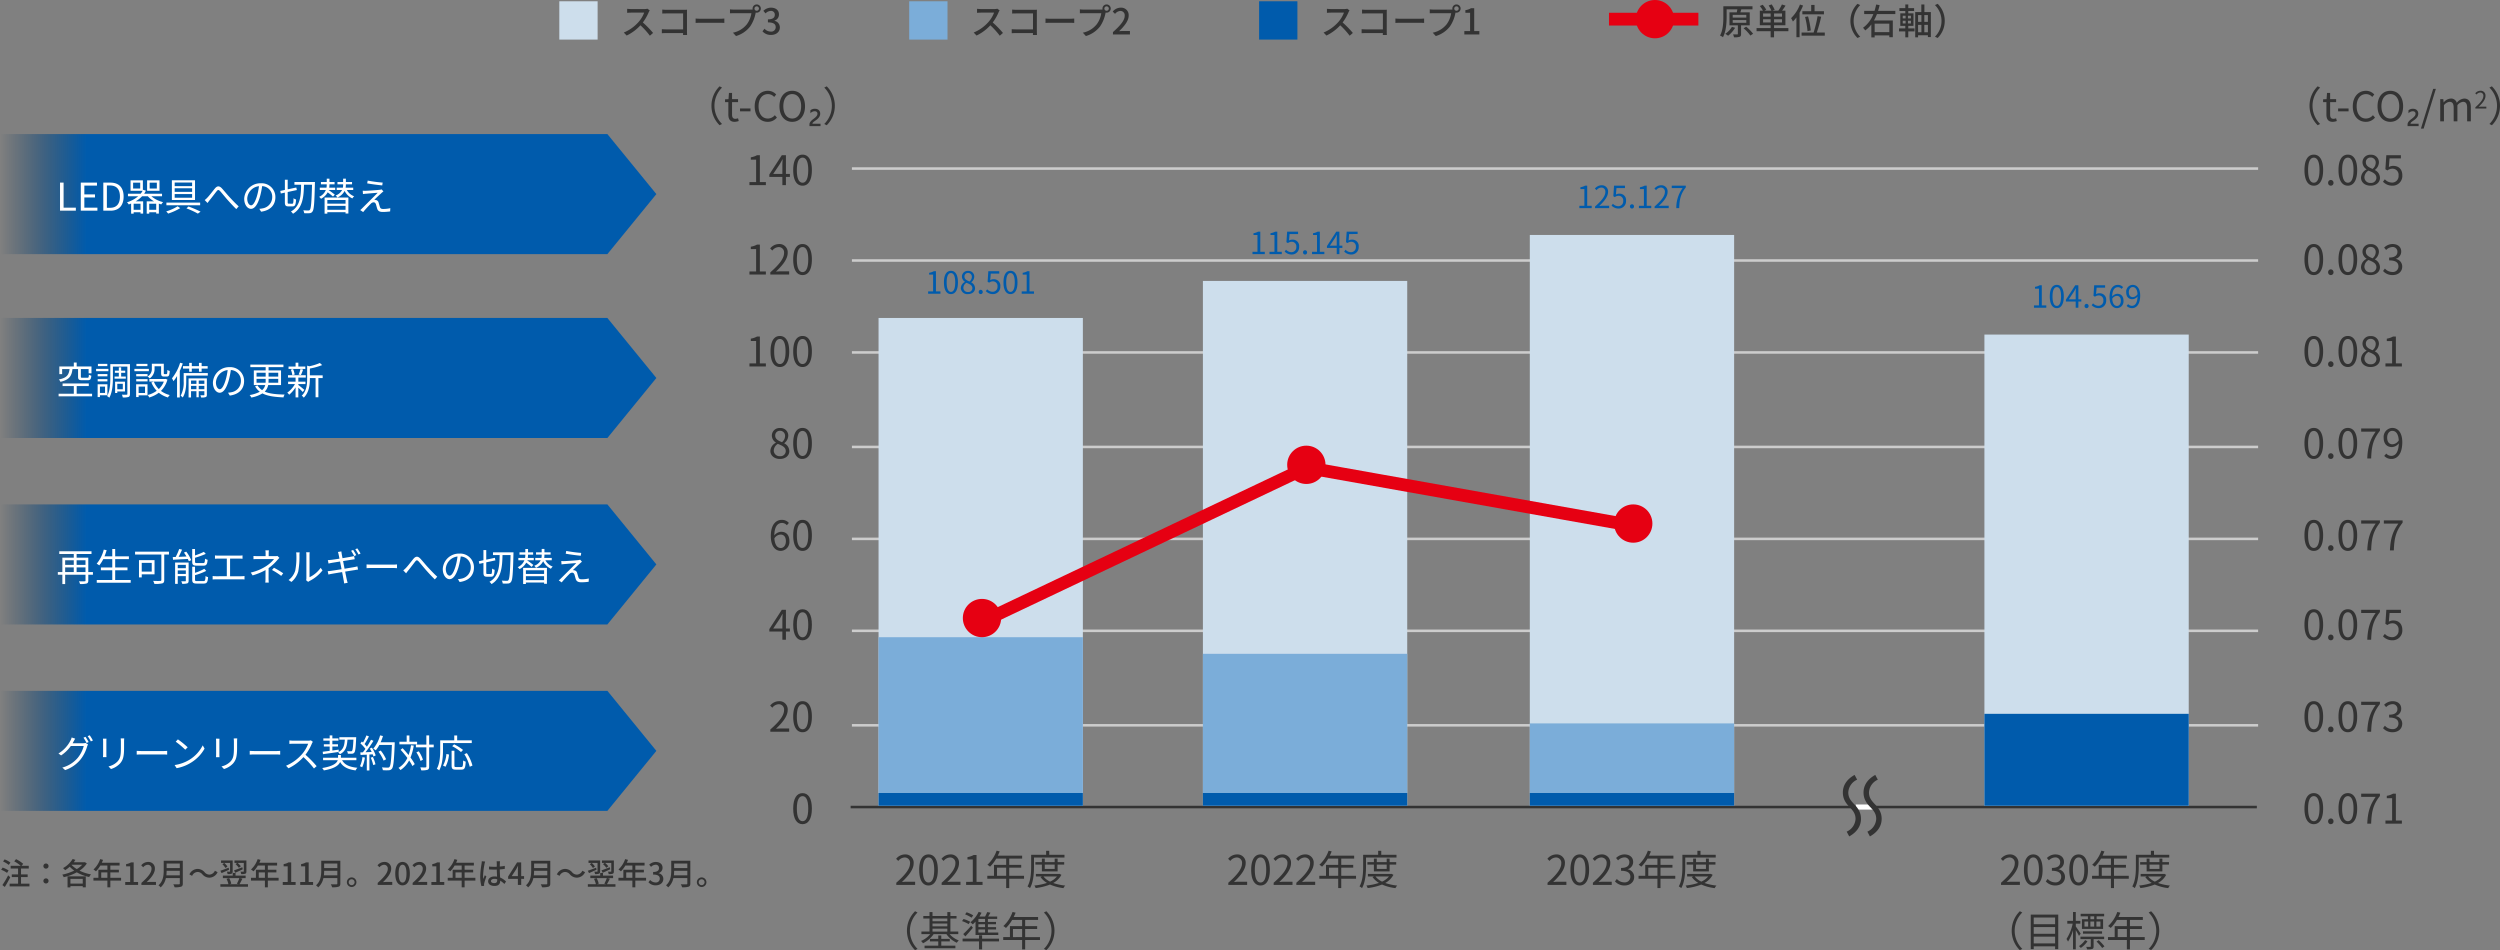 <svg xmlns="http://www.w3.org/2000/svg" xmlns:xlink="http://www.w3.org/1999/xlink" width="978.88" height="372.036" viewBox="0 0 978.88 372.036">
  <rect x="0" y="0" width="978.88" height="372.036" fill="#808080" stroke="none"/>
  <defs>
    <linearGradient id="linear-gradient" x1="0.131" y1="0.5" x2="0" y2="0.5" gradientUnits="objectBoundingBox">
      <stop offset="0" stop-color="#005bac"/>
      <stop offset="1" stop-color="#002e56" stop-opacity="0"/>
    </linearGradient>
  </defs>
  <g id="img_03" transform="translate(-16 -41.5)">
    <path id="パス_71" data-name="パス 71" d="M0,0H237.82L257,23.5,237.82,47H0Z" transform="translate(16 94)" fill="url(#linear-gradient)"/>
    <path id="パス_2827" data-name="パス 2827" d="M1.5,0H7.7V-1.185h-4.8V-11H1.5ZM9.63,0h6.51V-1.185H11.025v-4h4.17V-6.375h-4.17v-3.45h4.95V-11H9.63Zm8.82,0h2.82c3.315,0,5.13-2.055,5.13-5.535,0-3.5-1.815-5.46-5.19-5.46H18.45Zm1.4-1.14V-9.87H21.09c2.6,0,3.87,1.545,3.87,4.335s-1.275,4.4-3.87,4.4Zm19.56-7.545H36.6v-2.3h2.805Zm1.05-3.21H35.6v4.11h4.86ZM36.435-.345V-2.73h2.73V-.345Zm-3.42,0H30.33V-2.73h2.685Zm-.12-8.34H30.12v-2.3H32.9Zm8.55,3.045V-6.645h-7a8.512,8.512,0,0,0,.675-1.2l-1.08-.345L33.945-8v-3.9h-4.83v4.11H33.84a6.313,6.313,0,0,1-.765,1.14H28.1V-5.64H32.1a12.721,12.721,0,0,1-4.38,2.355,4.569,4.569,0,0,1,.69.84,9.934,9.934,0,0,0,.93-.36V1.17h.99V.615h2.685v.51H34.05v-4.8H31.125a10.925,10.925,0,0,0,2.5-1.965H35.9A9.288,9.288,0,0,0,38.31-3.675H35.445V1.17h.99V.615h2.73v.51H40.2v-3.9c.315.12.645.225.96.315a5.036,5.036,0,0,1,.7-.9A10.788,10.788,0,0,1,37.29-5.64ZM46.4-8.775H53.22v1.41H46.4Zm0,2.265H53.22v1.44H46.4Zm0-4.53H53.22v1.41H46.4ZM45.3-11.925v7.74h9.06v-7.74Zm-2.145,8.76V-2.13H56.37V-3.165ZM51-.9a29.174,29.174,0,0,1,4.47,2.04L56.535.375A39.361,39.361,0,0,0,51.8-1.65Zm-3.45-.825a18.459,18.459,0,0,1-4.47,2,9.554,9.554,0,0,1,.765.855A22.913,22.913,0,0,0,48.57-1Zm10.6-2.445,1.11,1.155c.225-.315.555-.765.87-1.155.75-.9,1.98-2.55,2.67-3.42.5-.63.765-.72,1.41-.045.69.765,1.83,2.19,2.79,3.285C68.025-3.2,69.39-1.7,70.515-.63L71.46-1.7c-1.335-1.2-2.79-2.76-3.7-3.75-.945-1.02-2.13-2.505-2.985-3.405-.99-.99-1.785-.84-2.64.165-.87,1.05-2.115,2.73-2.91,3.54A8.747,8.747,0,0,1,58.155-4.17ZM76.32-2.1c-.645,0-1.515-.825-1.515-2.7A5.179,5.179,0,0,1,79.4-9.6,23.966,23.966,0,0,1,78.57-5.6C77.805-3.09,76.98-2.1,76.32-2.1ZM80.235.39c3.54-.465,5.595-2.55,5.595-5.67a5.393,5.393,0,0,0-5.7-5.46A6.343,6.343,0,0,0,73.62-4.7c0,2.445,1.335,3.975,2.655,3.975,1.38,0,2.565-1.575,3.48-4.62a31.392,31.392,0,0,0,.885-4.275A4.117,4.117,0,0,1,84.585-5.31,4.453,4.453,0,0,1,80.82-.915a9.311,9.311,0,0,1-1.275.18ZM91.11-2.745c-.405,0-.465-.09-.465-.63V-7.32l3.585-.765-.21-1-3.375.72v-3.765h-1.1v3.99l-1.8.39.195,1.02,1.6-.345v3.69c0,1.335.3,1.7,1.41,1.7h1.575c1.02,0,1.29-.645,1.41-2.715a2.954,2.954,0,0,1-1.005-.48c-.03,1.755-.1,2.145-.495,2.145Zm2.175-8.49v1.065H95.9c-.06,4.335-.3,8.43-3.99,10.485a3.769,3.769,0,0,1,.81.885c3.855-2.3,4.2-6.705,4.305-11.37h3.15c-.18,6.78-.39,9.27-.84,9.825a.606.606,0,0,1-.585.255c-.345,0-1.14,0-2.01-.075A2.8,2.8,0,0,1,97.1.975a13.86,13.86,0,0,0,2.1,0,1.4,1.4,0,0,0,1.155-.66c.6-.765.75-3.285.945-10.935,0-.15.015-.615.015-.615Zm15.81,4.95A27.449,27.449,0,0,0,106.68-8.07l.015-.045h2.565V-9.03h-2.355a8.037,8.037,0,0,0,.1-1.3h2v-.9h-2v-1.32h-1.065v1.32h-2.28v.9h2.28a6.827,6.827,0,0,1-.105,1.3h-2.625v.915h2.37A4.937,4.937,0,0,1,102.96-5.43a5.023,5.023,0,0,1,.735.765,6.23,6.23,0,0,0,2.61-2.52,26.086,26.086,0,0,1,2.085,1.65ZM113.3-4.2v1.44H106.17V-4.2ZM106.17-.36V-1.89H113.3V-.36Zm-1.08,1.515h1.08V.6H113.3v.5h1.11V-5.16H105.09ZM116.3-8.115V-9.03H113.34a7.788,7.788,0,0,0,.09-1.155v-.15h2.415v-.9H113.43v-1.32h-1.08v1.32h-2.22v.9h2.22v.15a5.33,5.33,0,0,1-.105,1.155H109.83v.915h2.13a4.5,4.5,0,0,1-2.535,2.145,4.3,4.3,0,0,1,.69.8,5.527,5.527,0,0,0,2.82-2.58A6.33,6.33,0,0,0,115.98-4.8a2.7,2.7,0,0,1,.705-.84,5.391,5.391,0,0,1-2.88-2.475Zm5.67-3.675L121.77-10.7c1.815.33,4.41.66,5.9.8l.165-1.11A51.835,51.835,0,0,1,121.965-11.79Zm6.165,4.245-.72-.81a3.06,3.06,0,0,1-.705.165c-1.125.135-4.575.375-5.43.39a11.021,11.021,0,0,1-1.26-.03l.1,1.32c.33-.045.72-.105,1.2-.135.915-.075,3.4-.3,4.575-.375-1.47,1.47-5.52,5.52-6.12,6.105a6.742,6.742,0,0,1-.735.675L120.2.54c.84-1.065,2.445-2.745,3-3.285a1.6,1.6,0,0,1,1.1-.54c.4,0,.72.27.9.78.135.435.36,1.305.5,1.74.33.99,1.08,1.26,2.265,1.26a22.269,22.269,0,0,0,2.79-.21l.075-1.275a12.584,12.584,0,0,1-2.8.315c-.765,0-1.11-.24-1.275-.8-.165-.48-.36-1.23-.5-1.665A1.348,1.348,0,0,0,125.1-4.2a1.7,1.7,0,0,0-.555-.045c.555-.585,2.205-2.115,2.775-2.625A8.356,8.356,0,0,1,128.13-7.545Z" transform="translate(38 124)" fill="#fff"/>
    <path id="パス_72" data-name="パス 72" d="M0,0H237.82L257,23.5,237.82,47H0Z" transform="translate(16 166)" fill="url(#linear-gradient)"/>
    <path id="パス_2826" data-name="パス 2826" d="M8.565-9.99v2.97c0,1.11.315,1.395,1.62,1.395H12.33c1.005,0,1.32-.36,1.425-1.77A3.248,3.248,0,0,1,12.8-7.8c-.045,1.05-.135,1.215-.57,1.215h-1.92c-.555,0-.645-.06-.645-.435V-9.99h3.03v1.665h1.125V-11H8.025v-1.56H6.9V-11H1.23v3h1.1V-9.99h2.9C4.965-7.8,4.26-6.555,1.05-5.925a3.339,3.339,0,0,1,.615.93c3.525-.8,4.41-2.34,4.71-4.995ZM8.025-.33V-3.345h4.74V-4.35H2.505v1.005H6.9V-.33H.945V.69h13.11V-.33Zm12-11.7h-3.69v.9h3.69Zm.42,1.965H15.63v.915h4.815Zm-.39,2.025h-3.81v.885h3.81Zm-3.81,2.88h3.81v-.9h-3.81Zm2.88,2.025v2.5H17.13v-2.5ZM20.055.27V-4.05H16.23V.975h.9V.27ZM22.86-7.08v.855h4.4V-7.08H25.44V-8.52h1.59v-.855H25.44v-1.29h-.915v1.29H22.98v.855h1.545v1.44Zm3.225,2.865V-2.07h-2.16V-4.215Zm.855,3V-5.07H23.07V-.63h.855v-.585Zm1.95-10.71h-7.7v5.34c0,2.2-.09,5.13-1.26,7.2a3.764,3.764,0,0,1,.87.615c1.245-2.19,1.41-5.49,1.41-7.815V-10.95H27.87V-.27c0,.255-.075.315-.3.315-.255.015-1.035.03-1.83-.015a5.339,5.339,0,0,1,.33,1.095A6.865,6.865,0,0,0,28.335.93c.42-.18.555-.54.555-1.2Zm6.84-.105H31.41v.9h4.32Zm.555,1.965H30.63v.915h5.655Zm-1.5,6.93v2.52H32.28v-2.52Zm.975-.915H31.305V.975h.975V.285h3.48ZM31.335-5.16h4.44v-.9h-4.44Zm0-1.995h4.44V-8.04h-4.44Zm7.185-3.93h2.565v2.67c0,1.065.27,1.35,1.185,1.35h1.035c.795,0,1.065-.435,1.155-2.19a2.476,2.476,0,0,1-.93-.4c-.03,1.44-.09,1.635-.36,1.635h-.75c-.24,0-.285-.06-.285-.39v-3.66h-4.68v1.8a3.459,3.459,0,0,1-1.665,3.2,5.428,5.428,0,0,1,.81.735,4.4,4.4,0,0,0,1.92-3.915ZM42.84-6.15l-.195.045H36.48v1.02h5.67A7.988,7.988,0,0,1,40.185-2.16a8.4,8.4,0,0,1-1.935-2.9l-.99.3a10.12,10.12,0,0,0,2.1,3.27A10.2,10.2,0,0,1,35.82.165a3.887,3.887,0,0,1,.6.975A11.48,11.48,0,0,0,40.185-.72a10.223,10.223,0,0,0,3.57,1.845,4.777,4.777,0,0,1,.72-.945,9.524,9.524,0,0,1-3.45-1.62A9.734,9.734,0,0,0,43.56-5.865Zm9.24-2.79H53.1v-1.23H55.9v1.23h1.05v-1.23H59.31v-.975H56.955V-12.42H55.9v1.275H53.1V-12.42H52.08v1.275H49.65v.975h2.43Zm-3.555-3.525a18.016,18.016,0,0,1-3.195,6.09,8.064,8.064,0,0,1,.585,1.125,15.277,15.277,0,0,0,1.41-2.01v8.4H48.39v-10.4a25.843,25.843,0,0,0,1.17-2.925Zm7.29,10.35v-1.29h2.2v1.29Zm-3.015,0v-1.29h2.115v1.29ZM54.915-5.49v1.3H52.8v-1.3Zm3.1,0v1.3h-2.2v-1.3ZM59-6.345H51.84V1.14h.96V-1.32h2.115V1.05h.9V-1.32h2.2V.06c0,.165-.03.2-.21.21s-.705.015-1.35,0a4.2,4.2,0,0,1,.285.87A4.716,4.716,0,0,0,58.56.975C58.9.825,59,.555,59,.06ZM59.37-8.43H49.92v3.21A10.856,10.856,0,0,1,48.735.45a4.019,4.019,0,0,1,.81.69c1.185-1.8,1.38-4.485,1.38-6.345V-7.44H59.37ZM64.065-2.1c-.645,0-1.515-.825-1.515-2.7a5.179,5.179,0,0,1,4.59-4.8A23.966,23.966,0,0,1,66.315-5.6C65.55-3.09,64.725-2.1,64.065-2.1ZM67.98.39c3.54-.465,5.595-2.55,5.595-5.67a5.393,5.393,0,0,0-5.7-5.46A6.343,6.343,0,0,0,61.365-4.7C61.365-2.25,62.7-.72,64.02-.72c1.38,0,2.565-1.575,3.48-4.62a31.392,31.392,0,0,0,.885-4.275A4.117,4.117,0,0,1,72.33-5.31,4.453,4.453,0,0,1,68.565-.915a9.311,9.311,0,0,1-1.275.18ZM78.45-4.65V-6.165h3.57v.6c0,.3,0,.615-.03.915Zm0-3.9h3.57v1.5H78.45Zm8.49,0v1.5H83.16v-1.5Zm0,3.9H83.13c.015-.285.03-.6.03-.9v-.615h3.78Zm1.1.93V-9.48H83.16v-1.26h5.82v-1.005H76.02v1.005h6v1.26H77.385v5.76H81.84a3.647,3.647,0,0,1-1.215,1.98A6.325,6.325,0,0,1,78.81-3.6l-.93.375A7.251,7.251,0,0,0,79.725-1.11,13.07,13.07,0,0,1,75.75.18a4.66,4.66,0,0,1,.66.975,12.529,12.529,0,0,0,4.35-1.62C82.8.615,85.53.945,89,1.1A2.988,2.988,0,0,1,89.46,0c-3.33-.09-5.91-.315-7.8-1.17A4.854,4.854,0,0,0,83-3.72Zm9.51-7.26h-2.73V-12.5h-1.08v1.515h-2.76v.93h6.57ZM95.82-7.65a22.148,22.148,0,0,0,.87-2.13l-1.02-.24a12.425,12.425,0,0,1-.75,2.175Zm-2.43-.21a8.3,8.3,0,0,0-.645-2.13l-.87.225a8.636,8.636,0,0,1,.585,2.16Zm3.795,6.015c-.345-.315-1.8-1.5-2.37-1.92v-.36h2.79V-5.07h-2.79V-6.645h2.91V-7.59h-6.96v.945h2.97V-5.07H90.81v.945H93.5A10.517,10.517,0,0,1,90.48-.75a4.807,4.807,0,0,1,.75.81,12.146,12.146,0,0,0,2.5-2.9V1.11h1.08V-2.7a23.174,23.174,0,0,1,1.71,1.68ZM104.34-7.53H99.33V-10.2a24.79,24.79,0,0,0,4.815-1.35l-.9-.825a20.281,20.281,0,0,1-4.17,1.29l-.81-.255v5.22c0,2.1-.21,4.7-2.115,6.555a2.816,2.816,0,0,1,.795.78c2.1-2.085,2.385-5.085,2.385-7.32V-6.48h2.235V1.05h1.1V-6.48h1.68Z" transform="translate(38 196)" fill="#fff"/>
    <path id="パス_73" data-name="パス 73" d="M0,0H237.82L257,23.5,237.82,47H0Z" transform="translate(16 239)" fill="url(#linear-gradient)"/>
    <path id="パス_2825" data-name="パス 2825" d="M8-3.5V-5.34h3.48V-3.5ZM3.51-5.34H6.885V-3.5H3.51ZM6.885-8.13v1.815H3.51V-8.13Zm4.59,0v1.815H8V-8.13ZM14.385-3.5H12.57V-9.15H8v-1.44H13.83v-1.05H1.2v1.05H6.885v1.44H2.415V-3.5H.645V-2.46h1.77V1.185h1.1V-2.46h7.965V-.21c0,.24-.09.315-.36.315-.255.015-1.215.03-2.2,0a4.2,4.2,0,0,1,.4,1.065,9.137,9.137,0,0,0,2.61-.195c.48-.18.645-.51.645-1.185V-2.46h1.815ZM23.1-.405v-3.81h4.815V-5.3H23.1v-3.27h5.37v-1.1H23.1v-2.88H21.96v2.88H18.915a20.59,20.59,0,0,0,.84-2.4L18.63-12.3a13.674,13.674,0,0,1-2.775,5.52,6.475,6.475,0,0,1,1.005.66,12.723,12.723,0,0,0,1.575-2.445H21.96V-5.3H17.505v1.08H21.96v3.81H15.885V.675h13.29V-.405ZM37.41-7.11v3.42H33.495V-7.11Zm1.1,4.485V-8.19h-6.09v6.765h1.08v-1.2ZM44.16-11.49H30.885v1.11h10.29V-.465c0,.315-.105.42-.435.435-.345.015-1.575.03-2.775-.03a5.614,5.614,0,0,1,.48,1.185,11.581,11.581,0,0,0,3.1-.21c.57-.165.765-.555.765-1.365v-9.93H44.16ZM57.63-6.015c1.185,0,1.53-.48,1.665-2.3a3.275,3.275,0,0,1-1.02-.435c-.06,1.485-.165,1.725-.735,1.725H55.155c-.675,0-.795-.09-.795-.57V-9.105a31.359,31.359,0,0,0,4.215-1.515l-.75-.81a24.959,24.959,0,0,1-3.465,1.41v-2.505h-1.1v4.95c0,1.23.375,1.56,1.8,1.56ZM47.6-2.775v-1.38H50.76v1.38Zm3.165-3.54v1.29H47.6v-1.29Zm1.095-.93H46.56v8.37H47.6V-1.92H50.76V-.15c0,.2-.045.24-.24.24-.21.015-.84.03-1.545,0a4.247,4.247,0,0,1,.36,1.005,6.242,6.242,0,0,0,2.01-.18c.4-.18.51-.5.51-1.05Zm-1.845-3.9a17.152,17.152,0,0,1,1,1.545l-3.075.135c.465-.855.945-1.9,1.35-2.82l-1.125-.27a23.524,23.524,0,0,1-1.38,3.135c-.42.015-.795.03-1.14.045l.1,1.05c1.53-.09,3.69-.2,5.79-.315a8.081,8.081,0,0,1,.39.885l.945-.42a14.574,14.574,0,0,0-1.95-3.33ZM55.2.03c-.705,0-.84-.09-.84-.585V-2.3A21.666,21.666,0,0,0,58.74-3.96l-.735-.84A16.774,16.774,0,0,1,54.36-3.225V-5.6h-1.1v5.04c0,1.23.39,1.56,1.83,1.56H57.75C59,1,59.325.48,59.475-1.53a2.979,2.979,0,0,1-1-.42C58.4-.27,58.29.03,57.66.03ZM68.085-1.875v-6.9h3.6a11.54,11.54,0,0,1,1.275.06v-1.32a10.613,10.613,0,0,1-1.275.09h-8.25a9.933,9.933,0,0,1-1.26-.09v1.32c.375-.045.975-.06,1.26-.06H66.81v6.9H62.58a10.276,10.276,0,0,1-1.32-.09V-.6c.465-.045.915-.06,1.32-.06H72.5A9.408,9.408,0,0,1,73.74-.6V-1.965a10.551,10.551,0,0,1-1.245.09Zm18.54-7.95a3.611,3.611,0,0,1-.945.09H83.205v-.96a8.835,8.835,0,0,1,.09-1.32h-1.38A8.835,8.835,0,0,1,82-10.7v.96h-2.94A17.8,17.8,0,0,1,77.25-9.81v1.26c.45-.03,1.305-.06,1.83-.06h6.225A12.889,12.889,0,0,1,82.26-5.865a18.724,18.724,0,0,1-6.075,2.55L76.9-2.2a23.817,23.817,0,0,0,5.07-2.085c0,1.02-.015,2.4-.015,3.27A14.035,14.035,0,0,1,81.87.63h1.365C83.205.165,83.16-.5,83.16-1.02c0-1,.015-2.805.015-4.035a18.447,18.447,0,0,0,3.39-3.12c.24-.27.57-.615.84-.9ZM84.5-4.32A26.317,26.317,0,0,1,88.11-2.01l.78-1.02A36.653,36.653,0,0,0,85.275-5.2ZM92.115.36a8.275,8.275,0,0,0,2.67-4.11,32.813,32.813,0,0,0,.465-6.375c0-.45.06-.9.075-1.08h-1.38a5.526,5.526,0,0,1,.105,1.1,26.845,26.845,0,0,1-.45,6.03A7.12,7.12,0,0,1,90.99-.39Zm6.54-.015A3,3,0,0,1,99.165,0a15.087,15.087,0,0,0,5.115-4.155l-.72-1.02a11.381,11.381,0,0,1-4.365,3.69V-10.14a9.536,9.536,0,0,1,.06-1.11h-1.38a7.336,7.336,0,0,1,.09,1.11v8.985a3.572,3.572,0,0,1-.1.84Zm18.84-10.47a21.259,21.259,0,0,0-1.23-2.055l-.795.345a16.965,16.965,0,0,1,1.215,2.07Zm-5.16,2.31,3.48-.555c.4-.06.855-.135,1.08-.15l-.24-1.26a10.308,10.308,0,0,1-1.08.24c-.63.12-2.01.36-3.465.6-.165-.855-.285-1.455-.3-1.62-.06-.33-.12-.765-.15-1.035l-1.335.225a8.363,8.363,0,0,1,.27,1.02c.045.18.165.78.33,1.59-1.41.225-2.73.42-3.315.48-.465.045-.87.075-1.245.105l.27,1.335c.33-.075.72-.165,1.2-.255.585-.105,1.89-.315,3.315-.54l.585,3.015c-1.71.27-3.345.525-4.1.63-.39.06-.96.12-1.32.135l.27,1.32c.33-.09.75-.18,1.32-.285.735-.135,2.34-.4,4.05-.675.285,1.485.51,2.7.57,3.03.105.435.15.9.225,1.41l1.38-.255c-.15-.435-.27-.945-.375-1.38-.075-.33-.315-1.545-.615-3,1.485-.24,2.88-.465,3.7-.585.555-.105,1.035-.18,1.35-.21l-.255-1.26c-.315.09-.75.2-1.32.3-.75.135-2.19.375-3.705.63Zm4.785-4.635a15.768,15.768,0,0,1,1.245,2.07l.81-.36a19.728,19.728,0,0,0-1.26-2.04Zm4.41,7.425c.465-.045,1.26-.075,2.085-.075h8.235c.675,0,1.3.06,1.6.075V-6.5c-.33.03-.87.075-1.62.075h-8.22c-.84,0-1.635-.045-2.085-.075Zm14.37.855,1.11,1.155c.225-.315.555-.765.87-1.155.75-.9,1.98-2.55,2.67-3.42.495-.63.765-.72,1.41-.045.69.765,1.83,2.19,2.79,3.285,1.02,1.155,2.385,2.655,3.51,3.72l.945-1.065c-1.335-1.2-2.79-2.76-3.705-3.75-.945-1.02-2.13-2.505-2.985-3.405-.99-.99-1.785-.84-2.64.165-.87,1.05-2.115,2.73-2.91,3.54A8.746,8.746,0,0,1,135.9-4.17ZM154.065-2.1c-.645,0-1.515-.825-1.515-2.7a5.179,5.179,0,0,1,4.59-4.8,23.966,23.966,0,0,1-.825,4.005C155.55-3.09,154.725-2.1,154.065-2.1ZM157.98.39c3.54-.465,5.6-2.55,5.6-5.67a5.393,5.393,0,0,0-5.7-5.46,6.343,6.343,0,0,0-6.51,6.045c0,2.445,1.335,3.975,2.655,3.975,1.38,0,2.565-1.575,3.48-4.62a31.391,31.391,0,0,0,.885-4.275A4.117,4.117,0,0,1,162.33-5.31a4.453,4.453,0,0,1-3.765,4.395,9.311,9.311,0,0,1-1.275.18Zm10.875-3.135c-.4,0-.465-.09-.465-.63V-7.32l3.585-.765-.21-1-3.375.72v-3.765h-1.1v3.99l-1.8.39.2,1.02,1.6-.345v3.69c0,1.335.3,1.7,1.41,1.7h1.575c1.02,0,1.29-.645,1.41-2.715a2.954,2.954,0,0,1-1.005-.48c-.03,1.755-.1,2.145-.495,2.145Zm2.175-8.49v1.065h2.61c-.06,4.335-.3,8.43-3.99,10.485a3.769,3.769,0,0,1,.81.885c3.855-2.3,4.2-6.705,4.3-11.37h3.15c-.18,6.78-.39,9.27-.84,9.825a.606.606,0,0,1-.585.255c-.345,0-1.14,0-2.01-.075a2.8,2.8,0,0,1,.36,1.14,13.86,13.86,0,0,0,2.1,0A1.4,1.4,0,0,0,178.1.315c.6-.765.75-3.285.945-10.935,0-.15.015-.615.015-.615Zm15.81,4.95a27.448,27.448,0,0,0-2.415-1.785l.015-.045h2.565V-9.03H184.65a8.036,8.036,0,0,0,.105-1.3h1.995v-.9h-1.995v-1.32H183.69v1.32h-2.28v.9h2.28a6.828,6.828,0,0,1-.1,1.3H180.96v.915h2.37a4.937,4.937,0,0,1-2.625,2.685,5.023,5.023,0,0,1,.735.765,6.23,6.23,0,0,0,2.61-2.52,26.084,26.084,0,0,1,2.085,1.65Zm4.2,2.085v1.44h-7.125V-4.2ZM183.915-.36V-1.89h7.125V-.36Zm-1.08,1.515h1.08V.6h7.125v.5h1.11V-5.16h-9.315Zm11.205-9.27V-9.03h-2.955a7.789,7.789,0,0,0,.09-1.155v-.15h2.415v-.9h-2.415v-1.32H190.1v1.32h-2.22v.9h2.22v.15a5.331,5.331,0,0,1-.1,1.155h-2.415v.915h2.13A4.5,4.5,0,0,1,187.17-5.97a4.3,4.3,0,0,1,.69.8,5.527,5.527,0,0,0,2.82-2.58A6.33,6.33,0,0,0,193.725-4.8a2.7,2.7,0,0,1,.705-.84,5.391,5.391,0,0,1-2.88-2.475Zm5.67-3.675-.2,1.095c1.815.33,4.41.66,5.9.8l.165-1.11A51.834,51.834,0,0,1,199.71-11.79Zm6.165,4.245-.72-.81a3.06,3.06,0,0,1-.705.165c-1.125.135-4.575.375-5.43.39a11.021,11.021,0,0,1-1.26-.03l.105,1.32c.33-.045.72-.105,1.2-.135.915-.075,3.4-.3,4.575-.375-1.47,1.47-5.52,5.52-6.12,6.105a6.744,6.744,0,0,1-.735.675l1.155.78c.84-1.065,2.445-2.745,3-3.285a1.6,1.6,0,0,1,1.1-.54c.4,0,.72.27.9.78.135.435.36,1.305.495,1.74C203.76.225,204.51.5,205.7.5a22.268,22.268,0,0,0,2.79-.21L208.56-.99a12.584,12.584,0,0,1-2.8.315c-.765,0-1.11-.24-1.275-.8-.165-.48-.36-1.23-.495-1.665a1.348,1.348,0,0,0-1.14-1.065,1.7,1.7,0,0,0-.555-.045c.555-.585,2.205-2.115,2.775-2.625A8.354,8.354,0,0,1,205.875-7.545Z" transform="translate(38 269)" fill="#fff"/>
    <path id="パス_74" data-name="パス 74" d="M0,0H237.82L257,23.5,237.82,47H0Z" transform="translate(16 312)" fill="url(#linear-gradient)"/>
    <path id="パス_2824" data-name="パス 2824" d="M6.435-9.48c.12-.21.24-.42.345-.63.15-.27.42-.78.66-1.17l-1.38-.465a5.563,5.563,0,0,1-.465,1.2,12.564,12.564,0,0,1-4.71,5.07L1.92-4.71A14.474,14.474,0,0,0,5.73-8.4h5.055A11.973,11.973,0,0,1,8.4-3.72,12.013,12.013,0,0,1,2.4.045l1.1.99a13.352,13.352,0,0,0,5.97-4.08A14.672,14.672,0,0,0,12.12-8.22a4.713,4.713,0,0,1,.345-.8l-.99-.6a2.872,2.872,0,0,1-.975.135Zm4.245-2.175A16.965,16.965,0,0,1,11.9-9.585l.81-.36A21.259,21.259,0,0,0,11.475-12Zm1.65-.6A15.59,15.59,0,0,1,13.575-10.2l.8-.36a18.6,18.6,0,0,0-1.245-2.04Zm5.985.99c.03.285.06.81.06,1.08v5c0,.45-.045.93-.06,1.155h1.38c-.03-.27-.045-.765-.045-1.14v-5.01c0-.36.015-.8.045-1.08Zm6.945-.1c.03.36.075.795.075,1.29v2.37c0,2.835-.18,4.05-1.26,5.295a6.92,6.92,0,0,1-3.6,2L21.45.615a8.012,8.012,0,0,0,3.57-2.19c1.08-1.29,1.56-2.475,1.56-6.075v-2.43c0-.495.03-.93.06-1.29Zm6.27,6.345C32-5.07,32.79-5.1,33.615-5.1H41.85c.675,0,1.305.06,1.605.075V-6.5c-.33.03-.87.075-1.62.075h-8.22c-.84,0-1.635-.045-2.085-.075ZM47.655-11l-.855.915a31.153,31.153,0,0,1,3.735,3.135l.945-.945A32.846,32.846,0,0,0,47.655-11ZM46.365-.945,47.16.285a16.169,16.169,0,0,0,5.9-2.34A14.962,14.962,0,0,0,58.1-7.38l-.72-1.275a14.13,14.13,0,0,1-5.01,5.52A15.488,15.488,0,0,1,46.365-.945Zm16.2-10.32c.03.285.06.81.06,1.08v5c0,.45-.045.93-.06,1.155h1.38c-.03-.27-.045-.765-.045-1.14v-5.01c0-.36.015-.8.045-1.08Zm6.945-.1c.03.36.075.795.075,1.29v2.37c0,2.835-.18,4.05-1.26,5.295a6.92,6.92,0,0,1-3.6,2L65.7.615a8.012,8.012,0,0,0,3.57-2.19c1.08-1.29,1.56-2.475,1.56-6.075v-2.43c0-.495.03-.93.06-1.29Zm6.27,6.345c.465-.045,1.26-.075,2.085-.075H86.1c.675,0,1.305.06,1.605.075V-6.5c-.33.03-.87.075-1.62.075h-8.22c-.84,0-1.635-.045-2.085-.075ZM99.735-10.62a4,4,0,0,1-1.125.135H92.82c-.45,0-1.305-.075-1.515-.1v1.365c.165-.015.99-.075,1.515-.075h5.85a13.366,13.366,0,0,1-2.49,4.17A17.153,17.153,0,0,1,90-.675L90.96.33a19.016,19.016,0,0,0,5.85-4.38A34.633,34.633,0,0,1,100.935.405l1.05-.915a43.017,43.017,0,0,0-4.38-4.47,18.984,18.984,0,0,0,2.52-4.395,4.3,4.3,0,0,1,.375-.66Zm16.65-.27c-.15,2.985-.3,4.11-.555,4.395a.542.542,0,0,1-.48.165c-.24,0-.825,0-1.47-.06a2.459,2.459,0,0,1,.315,1.005,14.582,14.582,0,0,0,1.635,0,1.1,1.1,0,0,0,.9-.435c.39-.465.555-1.815.72-5.565.015-.135.015-.465.015-.465h-6.6v.96h2.145c-.15,2.385-.6,3.975-2.6,4.935a2.948,2.948,0,0,1,.66.78c2.25-1.11,2.79-2.97,2.985-5.715ZM104.46-5.2c1.65-.225,3.945-.54,6.165-.885l-.015-.9c-.825.12-1.665.24-2.475.345v-1.56h2.205V-9.09h-2.205v-1.4h2.385v-.885h-2.385v-1.185h-1.05v1.185H104.61v.885h2.475v1.4h-2.28v.885h2.28v1.7c-1.035.135-1.98.255-2.73.345ZM117.54-2.85v-.96h-6.06V-4.89h-1.11v1.08H104.5v.96h5.745c-.375,1.125-1.71,2.355-6.09,3.075a4.148,4.148,0,0,1,.645.93C109,.45,110.61-.825,111.18-2.13c1.14,1.95,3.09,2.9,6.06,3.285A4.024,4.024,0,0,1,117.93.12c-3.03-.27-5.01-1.155-5.985-2.97Zm2.37-1.2a10.78,10.78,0,0,1-.975,3.57,3.9,3.9,0,0,1,.87.42,13.2,13.2,0,0,0,1.065-3.81Zm3.255.21a14.94,14.94,0,0,1,.96,2.91l.885-.3A12.994,12.994,0,0,0,124-4.11ZM122.79-7.4a14.026,14.026,0,0,1,.735,1.335c-.825.03-1.65.075-2.4.105a48.446,48.446,0,0,0,3.105-4.47l-.96-.42c-.42.81-.99,1.785-1.605,2.73a10.556,10.556,0,0,0-.915-1.035,26.991,26.991,0,0,0,1.71-3.015l-.99-.375a20.475,20.475,0,0,1-1.335,2.79c-.15-.135-.3-.27-.45-.39l-.57.72a13.009,13.009,0,0,1,1.965,2.16c-.33.48-.675.945-1.005,1.335-.345.015-.69.03-.99.03l.09,1.005,2.445-.12V1.17h1.02V-5.07l1.29-.075a5.175,5.175,0,0,1,.285.855l.885-.42a12.27,12.27,0,0,0-1.485-3.045Zm9.75-2.46h-5.505a19.053,19.053,0,0,0,.915-2.445l-1.125-.255a13.188,13.188,0,0,1-2.67,5.19,7.909,7.909,0,0,1,.975.66,11.873,11.873,0,0,0,1.4-2.1h4.92c-.225,5.85-.48,8.13-.975,8.64a.736.736,0,0,1-.645.225c-.375,0-1.29,0-2.295-.09a2.552,2.552,0,0,1,.36,1.1,17.547,17.547,0,0,0,2.31.03,1.543,1.543,0,0,0,1.245-.6c.615-.735.825-3.06,1.1-9.78ZM129.18-3.2a15.167,15.167,0,0,0-2.1-3.42l-.9.435a16.061,16.061,0,0,1,2.025,3.5Zm12.135-6.885H138.3v-2.445h-1.065v2.445h-2.85v1.035h6.93ZM138.93-8.7a19.438,19.438,0,0,1-.945,3.84c-.75-.93-1.575-1.875-2.355-2.685l-.78.63a37.966,37.966,0,0,1,2.655,3.2,8.922,8.922,0,0,1-3.48,3.885,5.1,5.1,0,0,1,.78.855,10.243,10.243,0,0,0,3.39-3.765,17.716,17.716,0,0,1,1.3,2.19l.9-.765a18.172,18.172,0,0,0-1.665-2.565A21.246,21.246,0,0,0,140.01-8.55Zm8.9-.255H146.04v-3.6h-1.095v3.6h-4.1V-7.89h4.1V-.375c0,.27-.105.345-.36.36S143.505,0,142.56-.03a4.631,4.631,0,0,1,.36,1.155,7.873,7.873,0,0,0,2.49-.21c.45-.21.63-.54.63-1.29V-7.89h1.785ZM143.6-3.03a11.684,11.684,0,0,0-1.65-3.3l-.915.42a13.119,13.119,0,0,1,1.62,3.36ZM162.72-9.555V-10.62h-5.715v-1.92h-1.14v1.92H150.36v3.87c0,2.13-.12,5.13-1.335,7.275a4.153,4.153,0,0,1,.945.63c1.275-2.265,1.485-5.625,1.485-7.905v-2.8Zm-3.42,2.7a18.315,18.315,0,0,0-3.48-2.2l-.765.72a17.861,17.861,0,0,1,3.45,2.31Zm-6.84,6.57a12.577,12.577,0,0,0,1.35-4.77l-1.02-.225a11.272,11.272,0,0,1-1.32,4.545Zm4.155.12c-.57,0-.69-.09-.69-.6v-5.79h-1.1v5.79c0,1.245.345,1.62,1.65,1.62h2.19c1.275,0,1.56-.66,1.68-3.135a3.56,3.56,0,0,1-1.005-.45c-.045,2.19-.135,2.565-.75,2.565ZM159.81-5.2A16.963,16.963,0,0,1,161.925-.27l1.065-.465A16.16,16.16,0,0,0,160.8-5.61Z" transform="translate(38 342)" fill="#fff"/>
    <path id="パス_2823" data-name="パス 2823" d="M-25.232,0H-18.8V-1.216h-2.352V-11.728h-1.12A7.431,7.431,0,0,1-24.7-10.9v.928h2.08v8.752h-2.608Zm9.312-4.4,2.672-4c.336-.576.656-1.152.944-1.728h.064c-.032.608-.1,1.552-.1,2.128v3.6Zm6.528,0h-1.552v-7.328H-12.56l-4.88,7.536v.96h5.1V0h1.392V-3.232h1.552ZM-4.432.208C-2.208.208-.784-1.824-.784-5.9c0-4.064-1.424-6.048-3.648-6.048C-6.672-11.952-8.1-9.984-8.1-5.9S-6.672.208-4.432.208Zm0-1.168c-1.344,0-2.24-1.488-2.24-4.944,0-3.424.9-4.864,2.24-4.864,1.328,0,2.224,1.44,2.224,4.864C-2.208-2.448-3.1-.96-4.432-.96Z" transform="translate(334.679 114)" fill="#333"/>
    <path id="パス_2822" data-name="パス 2822" d="M-35.52.208c2.224,0,3.648-2.032,3.648-6.112,0-4.064-1.424-6.048-3.648-6.048-2.24,0-3.664,1.968-3.664,6.048S-37.76.208-35.52.208Zm0-1.168c-1.344,0-2.24-1.488-2.24-4.944,0-3.424.9-4.864,2.24-4.864,1.328,0,2.224,1.44,2.224,4.864C-33.3-2.448-34.192-.96-35.52-.96ZM-28.864.208A1.057,1.057,0,0,0-27.808-.9a1.085,1.085,0,0,0-1.056-1.136A1.085,1.085,0,0,0-29.92-.9,1.057,1.057,0,0,0-28.864.208Zm6.672,0c2.224,0,3.648-2.032,3.648-6.112,0-4.064-1.424-6.048-3.648-6.048-2.24,0-3.664,1.968-3.664,6.048S-24.432.208-22.192.208Zm0-1.168c-1.344,0-2.24-1.488-2.24-4.944,0-3.424.9-4.864,2.24-4.864,1.328,0,2.224,1.44,2.224,4.864C-19.968-2.448-20.864-.96-22.192-.96ZM-13.3.208c2.208,0,3.68-1.328,3.68-3.04A3.422,3.422,0,0,0-11.6-5.9v-.08a3.846,3.846,0,0,0,1.568-2.832A2.966,2.966,0,0,0-13.248-11.9a2.975,2.975,0,0,0-3.216,2.976,3.261,3.261,0,0,0,1.584,2.7v.08a3.757,3.757,0,0,0-2.16,3.232C-17.04-1.1-15.456.208-13.3.208Zm.8-6.576c-1.376-.544-2.64-1.152-2.64-2.56a1.8,1.8,0,0,1,1.856-1.9,1.957,1.957,0,0,1,2,2.1A3.146,3.146,0,0,1-12.5-6.368ZM-13.264-.88a2.249,2.249,0,0,1-2.448-2.16,3.188,3.188,0,0,1,1.6-2.656c1.664.672,3.1,1.264,3.1,2.832A2.032,2.032,0,0,1-13.264-.88ZM-4.7.208A3.809,3.809,0,0,0-.864-3.824C-.864-6.4-2.448-7.552-4.4-7.552a3.368,3.368,0,0,0-1.744.464l.288-3.392h4.432v-1.248H-7.136L-7.5-6.24l.784.48a3.191,3.191,0,0,1,1.952-.688A2.373,2.373,0,0,1-2.336-3.776a2.535,2.535,0,0,1-2.5,2.768,3.858,3.858,0,0,1-2.88-1.3l-.72.96A4.982,4.982,0,0,0-4.7.208Z" transform="translate(957.5 114)" fill="#333"/>
    <path id="パス_2821" data-name="パス 2821" d="M-25.232,0H-18.8V-1.216h-2.352V-11.728h-1.12A7.431,7.431,0,0,1-24.7-10.9v.928h2.08v8.752h-2.608Zm8.176,0H-9.68V-1.264h-3.248c-.592,0-1.312.064-1.92.112C-12.1-3.76-10.256-6.144-10.256-8.48a3.218,3.218,0,0,0-3.408-3.472,4.486,4.486,0,0,0-3.456,1.728l.848.832a3.284,3.284,0,0,1,2.432-1.36,2.062,2.062,0,0,1,2.16,2.32c0,2.016-1.7,4.352-5.376,7.568ZM-4.432.208C-2.208.208-.784-1.824-.784-5.9c0-4.064-1.424-6.048-3.648-6.048C-6.672-11.952-8.1-9.984-8.1-5.9S-6.672.208-4.432.208Zm0-1.168c-1.344,0-2.24-1.488-2.24-4.944,0-3.424.9-4.864,2.24-4.864,1.328,0,2.224,1.44,2.224,4.864C-2.208-2.448-3.1-.96-4.432-.96Z" transform="translate(334.679 149)" fill="#333"/>
    <path id="パス_2820" data-name="パス 2820" d="M-35.52.208c2.224,0,3.648-2.032,3.648-6.112,0-4.064-1.424-6.048-3.648-6.048-2.24,0-3.664,1.968-3.664,6.048S-37.76.208-35.52.208Zm0-1.168c-1.344,0-2.24-1.488-2.24-4.944,0-3.424.9-4.864,2.24-4.864,1.328,0,2.224,1.44,2.224,4.864C-33.3-2.448-34.192-.96-35.52-.96ZM-28.864.208A1.057,1.057,0,0,0-27.808-.9a1.085,1.085,0,0,0-1.056-1.136A1.085,1.085,0,0,0-29.92-.9,1.057,1.057,0,0,0-28.864.208Zm6.672,0c2.224,0,3.648-2.032,3.648-6.112,0-4.064-1.424-6.048-3.648-6.048-2.24,0-3.664,1.968-3.664,6.048S-24.432.208-22.192.208Zm0-1.168c-1.344,0-2.24-1.488-2.24-4.944,0-3.424.9-4.864,2.24-4.864,1.328,0,2.224,1.44,2.224,4.864C-19.968-2.448-20.864-.96-22.192-.96ZM-13.3.208c2.208,0,3.68-1.328,3.68-3.04A3.422,3.422,0,0,0-11.6-5.9v-.08a3.846,3.846,0,0,0,1.568-2.832A2.966,2.966,0,0,0-13.248-11.9a2.975,2.975,0,0,0-3.216,2.976,3.261,3.261,0,0,0,1.584,2.7v.08a3.757,3.757,0,0,0-2.16,3.232C-17.04-1.1-15.456.208-13.3.208Zm.8-6.576c-1.376-.544-2.64-1.152-2.64-2.56a1.8,1.8,0,0,1,1.856-1.9,1.957,1.957,0,0,1,2,2.1A3.146,3.146,0,0,1-12.5-6.368ZM-13.264-.88a2.249,2.249,0,0,1-2.448-2.16,3.188,3.188,0,0,1,1.6-2.656c1.664.672,3.1,1.264,3.1,2.832A2.032,2.032,0,0,1-13.264-.88ZM-4.656.208C-2.576.208-.9-1.04-.9-3.136a3.016,3.016,0,0,0-2.5-2.976v-.064A2.924,2.924,0,0,0-1.3-9.008c0-1.888-1.44-2.944-3.408-2.944a4.7,4.7,0,0,0-3.28,1.408l.784.928a3.66,3.66,0,0,1,2.432-1.168A1.832,1.832,0,0,1-2.784-8.9c0,1.264-.832,2.24-3.248,2.24v1.12c2.7,0,3.648.944,3.648,2.352A2.159,2.159,0,0,1-4.768-1.008,3.877,3.877,0,0,1-7.68-2.352l-.736.96A4.855,4.855,0,0,0-4.656.208Z" transform="translate(957.5 149)" fill="#333"/>
    <path id="パス_2819" data-name="パス 2819" d="M-25.232,0H-18.8V-1.216h-2.352V-11.728h-1.12A7.431,7.431,0,0,1-24.7-10.9v.928h2.08v8.752h-2.608Zm11.92.208c2.224,0,3.648-2.032,3.648-6.112,0-4.064-1.424-6.048-3.648-6.048-2.24,0-3.664,1.968-3.664,6.048S-15.552.208-13.312.208Zm0-1.168c-1.344,0-2.24-1.488-2.24-4.944,0-3.424.9-4.864,2.24-4.864,1.328,0,2.224,1.44,2.224,4.864C-11.088-2.448-11.984-.96-13.312-.96ZM-4.432.208C-2.208.208-.784-1.824-.784-5.9c0-4.064-1.424-6.048-3.648-6.048C-6.672-11.952-8.1-9.984-8.1-5.9S-6.672.208-4.432.208Zm0-1.168c-1.344,0-2.24-1.488-2.24-4.944,0-3.424.9-4.864,2.24-4.864,1.328,0,2.224,1.44,2.224,4.864C-2.208-2.448-3.1-.96-4.432-.96Z" transform="translate(334.679 185)" fill="#333"/>
    <path id="パス_2818" data-name="パス 2818" d="M-35.52.208c2.224,0,3.648-2.032,3.648-6.112,0-4.064-1.424-6.048-3.648-6.048-2.24,0-3.664,1.968-3.664,6.048S-37.76.208-35.52.208Zm0-1.168c-1.344,0-2.24-1.488-2.24-4.944,0-3.424.9-4.864,2.24-4.864,1.328,0,2.224,1.44,2.224,4.864C-33.3-2.448-34.192-.96-35.52-.96ZM-28.864.208A1.057,1.057,0,0,0-27.808-.9a1.085,1.085,0,0,0-1.056-1.136A1.085,1.085,0,0,0-29.92-.9,1.057,1.057,0,0,0-28.864.208Zm6.672,0c2.224,0,3.648-2.032,3.648-6.112,0-4.064-1.424-6.048-3.648-6.048-2.24,0-3.664,1.968-3.664,6.048S-24.432.208-22.192.208Zm0-1.168c-1.344,0-2.24-1.488-2.24-4.944,0-3.424.9-4.864,2.24-4.864,1.328,0,2.224,1.44,2.224,4.864C-19.968-2.448-20.864-.96-22.192-.96ZM-13.3.208c2.208,0,3.68-1.328,3.68-3.04A3.422,3.422,0,0,0-11.6-5.9v-.08a3.846,3.846,0,0,0,1.568-2.832A2.966,2.966,0,0,0-13.248-11.9a2.975,2.975,0,0,0-3.216,2.976,3.261,3.261,0,0,0,1.584,2.7v.08a3.757,3.757,0,0,0-2.16,3.232C-17.04-1.1-15.456.208-13.3.208Zm.8-6.576c-1.376-.544-2.64-1.152-2.64-2.56a1.8,1.8,0,0,1,1.856-1.9,1.957,1.957,0,0,1,2,2.1A3.146,3.146,0,0,1-12.5-6.368ZM-13.264-.88a2.249,2.249,0,0,1-2.448-2.16,3.188,3.188,0,0,1,1.6-2.656c1.664.672,3.1,1.264,3.1,2.832A2.032,2.032,0,0,1-13.264-.88ZM-7.472,0H-1.04V-1.216H-3.392V-11.728h-1.12a7.431,7.431,0,0,1-2.432.832v.928h2.08v8.752H-7.472Z" transform="translate(957.5 185)" fill="#333"/>
    <path id="パス_2817" data-name="パス 2817" d="M-13.3.208c2.208,0,3.68-1.328,3.68-3.04A3.422,3.422,0,0,0-11.6-5.9v-.08a3.846,3.846,0,0,0,1.568-2.832A2.966,2.966,0,0,0-13.248-11.9a2.975,2.975,0,0,0-3.216,2.976,3.261,3.261,0,0,0,1.584,2.7v.08a3.757,3.757,0,0,0-2.16,3.232C-17.04-1.1-15.456.208-13.3.208Zm.8-6.576c-1.376-.544-2.64-1.152-2.64-2.56a1.8,1.8,0,0,1,1.856-1.9,1.957,1.957,0,0,1,2,2.1A3.146,3.146,0,0,1-12.5-6.368ZM-13.264-.88a2.249,2.249,0,0,1-2.448-2.16,3.188,3.188,0,0,1,1.6-2.656c1.664.672,3.1,1.264,3.1,2.832A2.032,2.032,0,0,1-13.264-.88ZM-4.432.208C-2.208.208-.784-1.824-.784-5.9c0-4.064-1.424-6.048-3.648-6.048C-6.672-11.952-8.1-9.984-8.1-5.9S-6.672.208-4.432.208Zm0-1.168c-1.344,0-2.24-1.488-2.24-4.944,0-3.424.9-4.864,2.24-4.864,1.328,0,2.224,1.44,2.224,4.864C-2.208-2.448-3.1-.96-4.432-.96Z" transform="translate(334.679 221)" fill="#333"/>
    <path id="パス_2816" data-name="パス 2816" d="M-35.52.208c2.224,0,3.648-2.032,3.648-6.112,0-4.064-1.424-6.048-3.648-6.048-2.24,0-3.664,1.968-3.664,6.048S-37.76.208-35.52.208Zm0-1.168c-1.344,0-2.24-1.488-2.24-4.944,0-3.424.9-4.864,2.24-4.864,1.328,0,2.224,1.44,2.224,4.864C-33.3-2.448-34.192-.96-35.52-.96ZM-28.864.208A1.057,1.057,0,0,0-27.808-.9a1.085,1.085,0,0,0-1.056-1.136A1.085,1.085,0,0,0-29.92-.9,1.057,1.057,0,0,0-28.864.208Zm6.672,0c2.224,0,3.648-2.032,3.648-6.112,0-4.064-1.424-6.048-3.648-6.048-2.24,0-3.664,1.968-3.664,6.048S-24.432.208-22.192.208Zm0-1.168c-1.344,0-2.24-1.488-2.24-4.944,0-3.424.9-4.864,2.24-4.864,1.328,0,2.224,1.44,2.224,4.864C-19.968-2.448-20.864-.96-22.192-.96Zm7.6.96h1.52c.176-4.592.688-7.312,3.44-10.848v-.88h-7.344v1.248h5.68C-13.584-7.28-14.4-4.448-14.592,0ZM-4.7-5.536c-1.392,0-2.1-1.024-2.1-2.608,0-1.6.864-2.656,1.984-2.656,1.5,0,2.4,1.28,2.56,3.7A3.1,3.1,0,0,1-4.7-5.536ZM-7.952-.992A3.732,3.732,0,0,0-5.136.208C-2.928.208-.88-1.616-.88-6.368c0-3.728-1.68-5.584-3.936-5.584a3.522,3.522,0,0,0-3.36,3.808c0,2.432,1.28,3.7,3.232,3.7A3.616,3.616,0,0,0-2.24-5.9c-.112,3.648-1.424,4.9-2.944,4.9a2.647,2.647,0,0,1-1.968-.9Z" transform="translate(957.5 221)" fill="#333"/>
    <path id="パス_2815" data-name="パス 2815" d="M-12.944-.928c-1.472,0-2.352-1.328-2.528-3.76a3.057,3.057,0,0,1,2.4-1.5c1.424,0,2.112,1.008,2.112,2.592C-10.96-2-11.824-.928-12.944-.928Zm3.152-9.824a3.6,3.6,0,0,0-2.736-1.2c-2.272,0-4.336,1.76-4.336,6.352,0,3.872,1.664,5.808,3.92,5.808A3.522,3.522,0,0,0-9.584-3.6c0-2.448-1.264-3.68-3.248-3.68A3.648,3.648,0,0,0-15.5-5.856c.064-3.648,1.424-4.88,3.024-4.88a2.48,2.48,0,0,1,1.888.9ZM-4.432.208C-2.208.208-.784-1.824-.784-5.9c0-4.064-1.424-6.048-3.648-6.048C-6.672-11.952-8.1-9.984-8.1-5.9S-6.672.208-4.432.208Zm0-1.168c-1.344,0-2.24-1.488-2.24-4.944,0-3.424.9-4.864,2.24-4.864,1.328,0,2.224,1.44,2.224,4.864C-2.208-2.448-3.1-.96-4.432-.96Z" transform="translate(334.679 257)" fill="#333"/>
    <path id="パス_2814" data-name="パス 2814" d="M-35.52.208c2.224,0,3.648-2.032,3.648-6.112,0-4.064-1.424-6.048-3.648-6.048-2.24,0-3.664,1.968-3.664,6.048S-37.76.208-35.52.208Zm0-1.168c-1.344,0-2.24-1.488-2.24-4.944,0-3.424.9-4.864,2.24-4.864,1.328,0,2.224,1.44,2.224,4.864C-33.3-2.448-34.192-.96-35.52-.96ZM-28.864.208A1.057,1.057,0,0,0-27.808-.9a1.085,1.085,0,0,0-1.056-1.136A1.085,1.085,0,0,0-29.92-.9,1.057,1.057,0,0,0-28.864.208Zm6.672,0c2.224,0,3.648-2.032,3.648-6.112,0-4.064-1.424-6.048-3.648-6.048-2.24,0-3.664,1.968-3.664,6.048S-24.432.208-22.192.208Zm0-1.168c-1.344,0-2.24-1.488-2.24-4.944,0-3.424.9-4.864,2.24-4.864,1.328,0,2.224,1.44,2.224,4.864C-19.968-2.448-20.864-.96-22.192-.96Zm7.6.96h1.52c.176-4.592.688-7.312,3.44-10.848v-.88h-7.344v1.248h5.68C-13.584-7.28-14.4-4.448-14.592,0Zm8.88,0h1.52c.176-4.592.688-7.312,3.44-10.848v-.88H-8.1v1.248h5.68C-4.7-7.28-5.52-4.448-5.712,0Z" transform="translate(957.5 257)" fill="#333"/>
    <path id="パス_2813" data-name="パス 2813" d="M-15.92-4.4l2.672-4c.336-.576.656-1.152.944-1.728h.064c-.032.608-.1,1.552-.1,2.128v3.6Zm6.528,0h-1.552v-7.328H-12.56l-4.88,7.536v.96h5.1V0h1.392V-3.232h1.552ZM-4.432.208C-2.208.208-.784-1.824-.784-5.9c0-4.064-1.424-6.048-3.648-6.048C-6.672-11.952-8.1-9.984-8.1-5.9S-6.672.208-4.432.208Zm0-1.168c-1.344,0-2.24-1.488-2.24-4.944,0-3.424.9-4.864,2.24-4.864,1.328,0,2.224,1.44,2.224,4.864C-2.208-2.448-3.1-.96-4.432-.96Z" transform="translate(334.679 292)" fill="#333"/>
    <path id="パス_2812" data-name="パス 2812" d="M-35.52.208c2.224,0,3.648-2.032,3.648-6.112,0-4.064-1.424-6.048-3.648-6.048-2.24,0-3.664,1.968-3.664,6.048S-37.76.208-35.52.208Zm0-1.168c-1.344,0-2.24-1.488-2.24-4.944,0-3.424.9-4.864,2.24-4.864,1.328,0,2.224,1.44,2.224,4.864C-33.3-2.448-34.192-.96-35.52-.96ZM-28.864.208A1.057,1.057,0,0,0-27.808-.9a1.085,1.085,0,0,0-1.056-1.136A1.085,1.085,0,0,0-29.92-.9,1.057,1.057,0,0,0-28.864.208Zm6.672,0c2.224,0,3.648-2.032,3.648-6.112,0-4.064-1.424-6.048-3.648-6.048-2.24,0-3.664,1.968-3.664,6.048S-24.432.208-22.192.208Zm0-1.168c-1.344,0-2.24-1.488-2.24-4.944,0-3.424.9-4.864,2.24-4.864,1.328,0,2.224,1.44,2.224,4.864C-19.968-2.448-20.864-.96-22.192-.96Zm7.6.96h1.52c.176-4.592.688-7.312,3.44-10.848v-.88h-7.344v1.248h5.68C-13.584-7.28-14.4-4.448-14.592,0ZM-4.7.208A3.809,3.809,0,0,0-.864-3.824C-.864-6.4-2.448-7.552-4.4-7.552a3.368,3.368,0,0,0-1.744.464l.288-3.392h4.432v-1.248H-7.136L-7.5-6.24l.784.48a3.191,3.191,0,0,1,1.952-.688A2.373,2.373,0,0,1-2.336-3.776a2.535,2.535,0,0,1-2.5,2.768,3.858,3.858,0,0,1-2.88-1.3l-.72.96A4.982,4.982,0,0,0-4.7.208Z" transform="translate(957.5 292)" fill="#333"/>
    <path id="パス_2811" data-name="パス 2811" d="M-17.056,0H-9.68V-1.264h-3.248c-.592,0-1.312.064-1.92.112C-12.1-3.76-10.256-6.144-10.256-8.48a3.218,3.218,0,0,0-3.408-3.472,4.486,4.486,0,0,0-3.456,1.728l.848.832a3.284,3.284,0,0,1,2.432-1.36,2.062,2.062,0,0,1,2.16,2.32c0,2.016-1.7,4.352-5.376,7.568ZM-4.432.208C-2.208.208-.784-1.824-.784-5.9c0-4.064-1.424-6.048-3.648-6.048C-6.672-11.952-8.1-9.984-8.1-5.9S-6.672.208-4.432.208Zm0-1.168c-1.344,0-2.24-1.488-2.24-4.944,0-3.424.9-4.864,2.24-4.864,1.328,0,2.224,1.44,2.224,4.864C-2.208-2.448-3.1-.96-4.432-.96Z" transform="translate(334.679 328)" fill="#333"/>
    <path id="パス_2810" data-name="パス 2810" d="M-35.52.208c2.224,0,3.648-2.032,3.648-6.112,0-4.064-1.424-6.048-3.648-6.048-2.24,0-3.664,1.968-3.664,6.048S-37.76.208-35.52.208Zm0-1.168c-1.344,0-2.24-1.488-2.24-4.944,0-3.424.9-4.864,2.24-4.864,1.328,0,2.224,1.44,2.224,4.864C-33.3-2.448-34.192-.96-35.52-.96ZM-28.864.208A1.057,1.057,0,0,0-27.808-.9a1.085,1.085,0,0,0-1.056-1.136A1.085,1.085,0,0,0-29.92-.9,1.057,1.057,0,0,0-28.864.208Zm6.672,0c2.224,0,3.648-2.032,3.648-6.112,0-4.064-1.424-6.048-3.648-6.048-2.24,0-3.664,1.968-3.664,6.048S-24.432.208-22.192.208Zm0-1.168c-1.344,0-2.24-1.488-2.24-4.944,0-3.424.9-4.864,2.24-4.864,1.328,0,2.224,1.44,2.224,4.864C-19.968-2.448-20.864-.96-22.192-.96Zm7.6.96h1.52c.176-4.592.688-7.312,3.44-10.848v-.88h-7.344v1.248h5.68C-13.584-7.28-14.4-4.448-14.592,0Zm9.936.208C-2.576.208-.9-1.04-.9-3.136a3.016,3.016,0,0,0-2.5-2.976v-.064A2.924,2.924,0,0,0-1.3-9.008c0-1.888-1.44-2.944-3.408-2.944a4.7,4.7,0,0,0-3.28,1.408l.784.928a3.66,3.66,0,0,1,2.432-1.168A1.832,1.832,0,0,1-2.784-8.9c0,1.264-.832,2.24-3.248,2.24v1.12c2.7,0,3.648.944,3.648,2.352A2.159,2.159,0,0,1-4.768-1.008,3.877,3.877,0,0,1-7.68-2.352l-.736.96A4.855,4.855,0,0,0-4.656.208Z" transform="translate(957.5 328)" fill="#333"/>
    <path id="パス_2809" data-name="パス 2809" d="M-4.432.208C-2.208.208-.784-1.824-.784-5.9c0-4.064-1.424-6.048-3.648-6.048C-6.672-11.952-8.1-9.984-8.1-5.9S-6.672.208-4.432.208Zm0-1.168c-1.344,0-2.24-1.488-2.24-4.944,0-3.424.9-4.864,2.24-4.864,1.328,0,2.224,1.44,2.224,4.864C-2.208-2.448-3.1-.96-4.432-.96Z" transform="translate(334.679 364)" fill="#333"/>
    <path id="パス_2808" data-name="パス 2808" d="M-35.52.208c2.224,0,3.648-2.032,3.648-6.112,0-4.064-1.424-6.048-3.648-6.048-2.24,0-3.664,1.968-3.664,6.048S-37.76.208-35.52.208Zm0-1.168c-1.344,0-2.24-1.488-2.24-4.944,0-3.424.9-4.864,2.24-4.864,1.328,0,2.224,1.44,2.224,4.864C-33.3-2.448-34.192-.96-35.52-.96ZM-28.864.208A1.057,1.057,0,0,0-27.808-.9a1.085,1.085,0,0,0-1.056-1.136A1.085,1.085,0,0,0-29.92-.9,1.057,1.057,0,0,0-28.864.208Zm6.672,0c2.224,0,3.648-2.032,3.648-6.112,0-4.064-1.424-6.048-3.648-6.048-2.24,0-3.664,1.968-3.664,6.048S-24.432.208-22.192.208Zm0-1.168c-1.344,0-2.24-1.488-2.24-4.944,0-3.424.9-4.864,2.24-4.864,1.328,0,2.224,1.44,2.224,4.864C-19.968-2.448-20.864-.96-22.192-.96Zm7.6.96h1.52c.176-4.592.688-7.312,3.44-10.848v-.88h-7.344v1.248h5.68C-13.584-7.28-14.4-4.448-14.592,0Zm7.12,0H-1.04V-1.216H-3.392V-11.728h-1.12a7.431,7.431,0,0,1-2.432.832v.928h2.08v8.752H-7.472Z" transform="translate(957.5 364)" fill="#333"/>
    <path id="パス_2807" data-name="パス 2807" d="M-56.243,1.536l.96-.5a10.012,10.012,0,0,1-2.976-7.12,10.012,10.012,0,0,1,2.976-7.12l-.96-.5A10.63,10.63,0,0,0-59.427-6.08,10.63,10.63,0,0,0-56.243,1.536Zm5.9-1.328a5.47,5.47,0,0,0,1.6-.32L-49.027-1.2a3.078,3.078,0,0,1-.992.224c-1.008,0-1.344-.608-1.344-1.68V-7.5h2.352V-8.688h-2.352V-11.12h-1.216l-.176,2.432-1.36.08v1.1h1.3v4.816C-52.819-.944-52.2.208-50.339.208Zm2.1-4.128h4.1V-5.04h-4.1ZM-37.4.208a4.534,4.534,0,0,0,3.6-1.68l-.816-.928a3.565,3.565,0,0,1-2.72,1.312c-2.24,0-3.648-1.856-3.648-4.816,0-2.928,1.472-4.752,3.7-4.752a3.2,3.2,0,0,1,2.4,1.12l.8-.96A4.337,4.337,0,0,0-37.3-11.952c-2.976,0-5.2,2.3-5.2,6.1C-42.5-2.048-40.307.208-37.4.208Zm9.6,0c2.944,0,5.008-2.352,5.008-6.112s-2.064-6.048-5.008-6.048S-32.8-9.664-32.8-5.9-30.739.208-27.8.208Zm0-1.3c-2.112,0-3.488-1.888-3.488-4.816,0-2.944,1.376-4.752,3.488-4.752,2.1,0,3.488,1.808,3.488,4.752C-24.307-2.976-25.7-1.088-27.8-1.088Zm11.077,2.979h-4.328V1.25a1.613,1.613,0,0,1,.23-.855,3.409,3.409,0,0,1,.578-.707,7.416,7.416,0,0,1,.754-.621,9.008,9.008,0,0,0,.754-.605,3.411,3.411,0,0,0,.578-.664,1.408,1.408,0,0,0,.23-.789.874.874,0,0,0-.293-.7A1.169,1.169,0,0,0-19-3.945a2.288,2.288,0,0,0-1.687.8V-4.312a2.621,2.621,0,0,1,1.836-.594,2.35,2.35,0,0,1,.8.133,1.839,1.839,0,0,1,.633.379A1.727,1.727,0,0,1-17-3.8a1.932,1.932,0,0,1,.148.773A2.283,2.283,0,0,1-17.074-2a3.365,3.365,0,0,1-.559.809,4.962,4.962,0,0,1-.727.641q-.391.281-.727.52a4.848,4.848,0,0,0-.559.453.614.614,0,0,0-.223.434V.938h3.148ZM-14.3-13.7l-.96.5a10.012,10.012,0,0,1,2.976,7.12,10.012,10.012,0,0,1-2.976,7.12l.96.5A10.63,10.63,0,0,0-11.12-6.08,10.63,10.63,0,0,0-14.3-13.7Z" transform="translate(354 89)" fill="#333"/>
    <path id="パス_2806" data-name="パス 2806" d="M-82.511,1.536l.96-.5a10.012,10.012,0,0,1-2.976-7.12,10.012,10.012,0,0,1,2.976-7.12l-.96-.5A10.63,10.63,0,0,0-85.7-6.08,10.63,10.63,0,0,0-82.511,1.536Zm5.9-1.328a5.47,5.47,0,0,0,1.6-.32L-75.3-1.2a3.078,3.078,0,0,1-.992.224c-1.008,0-1.344-.608-1.344-1.68V-7.5h2.352V-8.688h-2.352V-11.12h-1.216l-.176,2.432-1.36.08v1.1h1.3v4.816C-79.087-.944-78.463.208-76.607.208Zm2.1-4.128h4.1V-5.04h-4.1ZM-63.663.208a4.534,4.534,0,0,0,3.6-1.68l-.816-.928A3.565,3.565,0,0,1-63.6-1.088c-2.24,0-3.648-1.856-3.648-4.816,0-2.928,1.472-4.752,3.7-4.752a3.2,3.2,0,0,1,2.4,1.12l.8-.96a4.337,4.337,0,0,0-3.216-1.456c-2.976,0-5.2,2.3-5.2,6.1C-68.767-2.048-66.575.208-63.663.208Zm9.6,0c2.944,0,5.008-2.352,5.008-6.112s-2.064-6.048-5.008-6.048S-59.071-9.664-59.071-5.9-57.007.208-54.063.208Zm0-1.3c-2.112,0-3.488-1.888-3.488-4.816,0-2.944,1.376-4.752,3.488-4.752,2.1,0,3.488,1.808,3.488,4.752C-50.575-2.976-51.967-1.088-54.063-1.088Zm11.077,2.979h-4.328V1.25a1.613,1.613,0,0,1,.23-.855,3.409,3.409,0,0,1,.578-.707,7.416,7.416,0,0,1,.754-.621A9.008,9.008,0,0,0-45-1.539,3.411,3.411,0,0,0-44.42-2.2a1.408,1.408,0,0,0,.23-.789.874.874,0,0,0-.293-.7,1.169,1.169,0,0,0-.785-.25,2.288,2.288,0,0,0-1.687.8V-4.312a2.621,2.621,0,0,1,1.836-.594,2.35,2.35,0,0,1,.8.133,1.839,1.839,0,0,1,.633.379,1.727,1.727,0,0,1,.414.59,1.932,1.932,0,0,1,.148.773A2.283,2.283,0,0,1-43.342-2,3.365,3.365,0,0,1-43.9-1.2a4.962,4.962,0,0,1-.727.641q-.391.281-.727.52a4.848,4.848,0,0,0-.559.453.614.614,0,0,0-.223.434V.938h3.148Zm.895.973h1.072l4.784-15.552h-1.056ZM-34.524,0h1.456V-6.3a3.209,3.209,0,0,1,2.192-1.328c1.1,0,1.616.688,1.616,2.32V0H-27.8V-6.3a3.209,3.209,0,0,1,2.192-1.328c1.1,0,1.616.688,1.616,2.32V0h1.456V-5.5c0-2.224-.848-3.408-2.64-3.408a4.107,4.107,0,0,0-2.864,1.664,2.291,2.291,0,0,0-2.4-1.664,3.817,3.817,0,0,0-2.7,1.488H-33.2l-.128-1.264h-1.2Zm13.755-5h4.3v-.737h-1.895c-.345,0-.765.037-1.12.065C-17.876-7.193-16.8-8.584-16.8-9.946a1.877,1.877,0,0,0-1.988-2.025,2.616,2.616,0,0,0-2.016,1.008l.495.485a1.916,1.916,0,0,1,1.419-.793,1.2,1.2,0,0,1,1.26,1.353c0,1.176-.989,2.539-3.136,4.414Zm6.465-8.7-.96.5a10.012,10.012,0,0,1,2.976,7.12,10.012,10.012,0,0,1-2.976,7.12l.96.5A10.63,10.63,0,0,0-11.12-6.08,10.63,10.63,0,0,0-14.3-13.7Z" transform="translate(1006 89)" fill="#333"/>
    <line id="線_8" data-name="線 8" x2="550.602" transform="translate(349.07 357.5)" fill="none" stroke="#333" stroke-width="1"/>
    <line id="線_9" data-name="線 9" x2="550.602" transform="translate(349.57 325.5)" fill="none" stroke="#ccc" stroke-width="1"/>
    <line id="線_10" data-name="線 10" x2="550.602" transform="translate(349.57 288.5)" fill="none" stroke="#ccc" stroke-width="1"/>
    <line id="線_11" data-name="線 11" x2="550.602" transform="translate(349.57 252.5)" fill="none" stroke="#ccc" stroke-width="1"/>
    <line id="線_56" data-name="線 56" x2="550.602" transform="translate(349.57 107.5)" fill="none" stroke="#ccc" stroke-width="1"/>
    <line id="線_108" data-name="線 108" x2="550.602" transform="translate(349.57 143.5)" fill="none" stroke="#ccc" stroke-width="1"/>
    <line id="線_109" data-name="線 109" x2="550.602" transform="translate(349.57 179.5)" fill="none" stroke="#ccc" stroke-width="1"/>
    <line id="線_110" data-name="線 110" x2="550.602" transform="translate(349.57 216.5)" fill="none" stroke="#ccc" stroke-width="1"/>
    <g id="グループ_52" data-name="グループ 52" transform="translate(737.57 344.914)">
      <line id="線_33" data-name="線 33" x2="7" transform="translate(5.049 12.586)" fill="none" stroke="#fff" stroke-width="2"/>
      <path id="パス_1850" data-name="パス 1850" d="M17.223,0c2.787,0,5.206,1.6,6.863,4.6l-1.867,1a5.8,5.8,0,0,0-4.97-3.471c-1.893,0-3.05.815-4.47,2.156C10.939,6.127,9.256,7.1,6.863,7.1,4.076,7.1,1.657,5.5,0,2.5l1.867-1A5.8,5.8,0,0,0,6.837,4.97c1.92,0,3.05-.815,4.47-2.156C13.147,1,14.83,0,17.223,0Z" transform="translate(15.199) rotate(90)" fill="#333"/>
      <path id="パス_1849" data-name="パス 1849" d="M17.223,0c2.787,0,5.206,1.6,6.863,4.6l-1.867,1a5.8,5.8,0,0,0-4.97-3.471c-1.893,0-3.05.815-4.47,2.156C10.939,6.127,9.256,7.1,6.863,7.1,4.076,7.1,1.657,5.5,0,2.5l1.867-1A5.8,5.8,0,0,0,6.837,4.97c1.92,0,3.05-.815,4.47-2.156C13.147,1,14.83,0,17.223,0Z" transform="translate(7.1) rotate(90)" fill="#333"/>
    </g>
    <path id="パス_2805" data-name="パス 2805" d="M-33.056,0h7.376V-1.264h-3.248c-.592,0-1.312.064-1.92.112C-28.1-3.76-26.256-6.144-26.256-8.48a3.218,3.218,0,0,0-3.408-3.472,4.486,4.486,0,0,0-3.456,1.728l.848.832a3.284,3.284,0,0,1,2.432-1.36,2.062,2.062,0,0,1,2.16,2.32c0,2.016-1.7,4.352-5.376,7.568Zm12.624.208c2.224,0,3.648-2.032,3.648-6.112,0-4.064-1.424-6.048-3.648-6.048-2.24,0-3.664,1.968-3.664,6.048S-22.672.208-20.432.208Zm0-1.168c-1.344,0-2.24-1.488-2.24-4.944,0-3.424.9-4.864,2.24-4.864,1.328,0,2.224,1.44,2.224,4.864C-18.208-2.448-19.1-.96-20.432-.96ZM-15.3,0H-7.92V-1.264h-3.248c-.592,0-1.312.064-1.92.112C-10.336-3.76-8.5-6.144-8.5-8.48A3.218,3.218,0,0,0-11.9-11.952a4.486,4.486,0,0,0-3.456,1.728l.848.832a3.284,3.284,0,0,1,2.432-1.36,2.062,2.062,0,0,1,2.16,2.32c0,2.016-1.7,4.352-5.376,7.568Zm9.584,0H.72V-1.216H-1.632V-11.728h-1.12a7.431,7.431,0,0,1-2.432.832v.928H-3.1v8.752H-5.712Zm12.1-3.584V-6.752H9.968v3.168Zm10.576,0H11.168V-6.752h4.688v-1.12H11.168V-10.3h5.056v-1.152H6.688c.256-.544.512-1.12.736-1.68l-1.2-.288a13.54,13.54,0,0,1-3.6,5.52,7.364,7.364,0,0,1,1.024.752A14.783,14.783,0,0,0,6.08-10.3H9.968v2.432H5.2v4.288H2.576v1.152H9.968V1.232h1.2V-2.432H16.96ZM32.8-10.72v-1.088H26.832v-1.568H25.616v1.568H19.744v4.576c0,2.3-.112,5.536-1.424,7.808a4.6,4.6,0,0,1,.976.672c1.376-2.416,1.568-6.016,1.568-8.48V-10.72ZM28.96-7.952v1.68H25.088v-1.68Zm1.152,2.64v-2.64h2.576v-.976H30.112V-10.32H28.96v1.392H25.088V-10.32H23.952v1.392H21.408v.976h2.544v2.64Zm-.256,1.984a7.353,7.353,0,0,1-2.7,2.032A7.167,7.167,0,0,1,24.56-3.328Zm.992-1.024L30.64-4.3H21.6v.976h2.464l-.64.24A8.051,8.051,0,0,0,25.936-.8,21.7,21.7,0,0,1,21.008.224a4.112,4.112,0,0,1,.5.992A21.671,21.671,0,0,0,27.136-.16,18.251,18.251,0,0,0,32.4,1.248,3.527,3.527,0,0,1,33.088.24a20.346,20.346,0,0,1-4.7-1.008A7.9,7.9,0,0,0,31.6-3.952ZM-25.7,25.536l.96-.5a10.012,10.012,0,0,1-2.976-7.12,10.012,10.012,0,0,1,2.976-7.12l-.96-.5A10.63,10.63,0,0,0-28.88,17.92,10.63,10.63,0,0,0-25.7,25.536ZM-15.44,22.1H-12.1V21.12H-15.44V19.776h-1.184V21.12h-3.264V22.1h3.264v1.68h-5.36v1.008H-9.92V23.776h-5.52Zm-3.44-4.976h5.808v1.136H-18.88Zm5.808-3.968v1.072H-18.88V13.152ZM-18.88,15.12h5.808v1.1H-18.88Zm10.1,4.144V18.256h-3.088v-5.1h2.4V12.16h-2.4V10.624h-1.2V12.16H-18.88V10.624h-1.168V12.16H-22.48v.992h2.432v5.1h-3.168v1.008h3.456a9.291,9.291,0,0,1-3.616,2.672,4.154,4.154,0,0,1,.768.912,10.947,10.947,0,0,0,4.176-3.584h5.008A9.783,9.783,0,0,0-9.36,22.64a4.65,4.65,0,0,1,.784-.912,8.846,8.846,0,0,1-3.6-2.464ZM1.7,14.5H-.9V13.312H1.7Zm0,2.032H-.9V15.392H1.7Zm0,2.112H-.9V17.424H1.7Zm-3.728.96H6.88v-.96H2.816V17.424h3.2v-.9h-3.2V15.392H5.984v-.9H2.816V13.312H6.448v-.944H2.912c.288-.464.608-.992.9-1.5l-1.264-.24a16.912,16.912,0,0,1-.832,1.744H-.512A12.492,12.492,0,0,0,.32,10.88l-1.136-.336a11.31,11.31,0,0,1-3.232,4.08,7.855,7.855,0,0,1,.928.816,11.407,11.407,0,0,0,1.088-1.072Zm-3.984.544c.96-1.04,2.032-2.272,2.944-3.392l-.64-.8a37.467,37.467,0,0,1-3.136,3.28Zm3.072-8.24A12.9,12.9,0,0,0-5.52,10.7l-.592.816a13.9,13.9,0,0,1,2.544,1.312Zm-1.184,2.5A14.232,14.232,0,0,0-6.72,13.328l-.592.832A13.136,13.136,0,0,1-4.72,15.344Zm11.3,6.624H.544V19.712h-1.2v1.312H-7.1V22.1H-.656v3.136h1.2V22.1H7.168Zm5.456-.608V17.248h3.584v3.168Zm10.576,0H17.408V17.248H22.1v-1.12H17.408V13.7h5.056V12.544H12.928c.256-.544.512-1.12.736-1.68l-1.2-.288a13.54,13.54,0,0,1-3.6,5.52,7.364,7.364,0,0,1,1.024.752A14.783,14.783,0,0,0,12.32,13.7h3.888v2.432H11.44v4.288H8.816v1.152h7.392v3.664h1.2V21.568H23.2ZM25.7,10.3l-.96.5a10.005,10.005,0,0,1,0,14.24l.96.5a10.7,10.7,0,0,0,0-15.232Z" transform="translate(400 388)" fill="#333"/>
    <path id="パス_2804" data-name="パス 2804" d="M-33.056,0h7.376V-1.264h-3.248c-.592,0-1.312.064-1.92.112C-28.1-3.76-26.256-6.144-26.256-8.48a3.218,3.218,0,0,0-3.408-3.472,4.486,4.486,0,0,0-3.456,1.728l.848.832a3.284,3.284,0,0,1,2.432-1.36,2.062,2.062,0,0,1,2.16,2.32c0,2.016-1.7,4.352-5.376,7.568Zm12.624.208c2.224,0,3.648-2.032,3.648-6.112,0-4.064-1.424-6.048-3.648-6.048-2.24,0-3.664,1.968-3.664,6.048S-22.672.208-20.432.208Zm0-1.168c-1.344,0-2.24-1.488-2.24-4.944,0-3.424.9-4.864,2.24-4.864,1.328,0,2.224,1.44,2.224,4.864C-18.208-2.448-19.1-.96-20.432-.96ZM-15.3,0H-7.92V-1.264h-3.248c-.592,0-1.312.064-1.92.112C-10.336-3.76-8.5-6.144-8.5-8.48A3.218,3.218,0,0,0-11.9-11.952a4.486,4.486,0,0,0-3.456,1.728l.848.832a3.284,3.284,0,0,1,2.432-1.36,2.062,2.062,0,0,1,2.16,2.32c0,2.016-1.7,4.352-5.376,7.568Zm8.88,0H.96V-1.264H-2.288c-.592,0-1.312.064-1.92.112C-1.456-3.76.384-6.144.384-8.48a3.218,3.218,0,0,0-3.408-3.472A4.486,4.486,0,0,0-6.48-10.224l.848.832A3.284,3.284,0,0,1-3.2-10.752a2.062,2.062,0,0,1,2.16,2.32c0,2.016-1.7,4.352-5.376,7.568Zm12.8-3.584V-6.752H9.968v3.168Zm10.576,0H11.168V-6.752h4.688v-1.12H11.168V-10.3h5.056v-1.152H6.688c.256-.544.512-1.12.736-1.68l-1.2-.288a13.54,13.54,0,0,1-3.6,5.52,7.364,7.364,0,0,1,1.024.752A14.783,14.783,0,0,0,6.08-10.3H9.968v2.432H5.2v4.288H2.576v1.152H9.968V1.232h1.2V-2.432H16.96ZM32.8-10.72v-1.088H26.832v-1.568H25.616v1.568H19.744v4.576c0,2.3-.112,5.536-1.424,7.808a4.6,4.6,0,0,1,.976.672c1.376-2.416,1.568-6.016,1.568-8.48V-10.72ZM28.96-7.952v1.68H25.088v-1.68Zm1.152,2.64v-2.64h2.576v-.976H30.112V-10.32H28.96v1.392H25.088V-10.32H23.952v1.392H21.408v.976h2.544v2.64Zm-.256,1.984a7.353,7.353,0,0,1-2.7,2.032A7.167,7.167,0,0,1,24.56-3.328Zm.992-1.024L30.64-4.3H21.6v.976h2.464l-.64.24A8.051,8.051,0,0,0,25.936-.8,21.7,21.7,0,0,1,21.008.224a4.112,4.112,0,0,1,.5.992A21.671,21.671,0,0,0,27.136-.16,18.251,18.251,0,0,0,32.4,1.248,3.527,3.527,0,0,1,33.088.24a20.346,20.346,0,0,1-4.7-1.008A7.9,7.9,0,0,0,31.6-3.952Z" transform="translate(530 388)" fill="#333"/>
    <path id="パス_2803" data-name="パス 2803" d="M-33.056,0h7.376V-1.264h-3.248c-.592,0-1.312.064-1.92.112C-28.1-3.76-26.256-6.144-26.256-8.48a3.218,3.218,0,0,0-3.408-3.472,4.486,4.486,0,0,0-3.456,1.728l.848.832a3.284,3.284,0,0,1,2.432-1.36,2.062,2.062,0,0,1,2.16,2.32c0,2.016-1.7,4.352-5.376,7.568Zm12.624.208c2.224,0,3.648-2.032,3.648-6.112,0-4.064-1.424-6.048-3.648-6.048-2.24,0-3.664,1.968-3.664,6.048S-22.672.208-20.432.208Zm0-1.168c-1.344,0-2.24-1.488-2.24-4.944,0-3.424.9-4.864,2.24-4.864,1.328,0,2.224,1.44,2.224,4.864C-18.208-2.448-19.1-.96-20.432-.96ZM-15.3,0H-7.92V-1.264h-3.248c-.592,0-1.312.064-1.92.112C-10.336-3.76-8.5-6.144-8.5-8.48A3.218,3.218,0,0,0-11.9-11.952a4.486,4.486,0,0,0-3.456,1.728l.848.832a3.284,3.284,0,0,1,2.432-1.36,2.062,2.062,0,0,1,2.16,2.32c0,2.016-1.7,4.352-5.376,7.568ZM-2.9.208C-.816.208.864-1.04.864-3.136a3.016,3.016,0,0,0-2.5-2.976v-.064a2.924,2.924,0,0,0,2.1-2.832c0-1.888-1.44-2.944-3.408-2.944a4.7,4.7,0,0,0-3.28,1.408l.784.928a3.66,3.66,0,0,1,2.432-1.168A1.832,1.832,0,0,1-1.024-8.9c0,1.264-.832,2.24-3.248,2.24v1.12c2.7,0,3.648.944,3.648,2.352A2.159,2.159,0,0,1-3.008-1.008,3.877,3.877,0,0,1-5.92-2.352l-.736.96A4.855,4.855,0,0,0-2.9.208Zm9.28-3.792V-6.752H9.968v3.168Zm10.576,0H11.168V-6.752h4.688v-1.12H11.168V-10.3h5.056v-1.152H6.688c.256-.544.512-1.12.736-1.68l-1.2-.288a13.54,13.54,0,0,1-3.6,5.52,7.364,7.364,0,0,1,1.024.752A14.783,14.783,0,0,0,6.08-10.3H9.968v2.432H5.2v4.288H2.576v1.152H9.968V1.232h1.2V-2.432H16.96ZM32.8-10.72v-1.088H26.832v-1.568H25.616v1.568H19.744v4.576c0,2.3-.112,5.536-1.424,7.808a4.6,4.6,0,0,1,.976.672c1.376-2.416,1.568-6.016,1.568-8.48V-10.72ZM28.96-7.952v1.68H25.088v-1.68Zm1.152,2.64v-2.64h2.576v-.976H30.112V-10.32H28.96v1.392H25.088V-10.32H23.952v1.392H21.408v.976h2.544v2.64Zm-.256,1.984a7.353,7.353,0,0,1-2.7,2.032A7.167,7.167,0,0,1,24.56-3.328Zm.992-1.024L30.64-4.3H21.6v.976h2.464l-.64.24A8.051,8.051,0,0,0,25.936-.8,21.7,21.7,0,0,1,21.008.224a4.112,4.112,0,0,1,.5.992A21.671,21.671,0,0,0,27.136-.16,18.251,18.251,0,0,0,32.4,1.248,3.527,3.527,0,0,1,33.088.24a20.346,20.346,0,0,1-4.7-1.008A7.9,7.9,0,0,0,31.6-3.952Z" transform="translate(655 388)" fill="#333"/>
    <path id="パス_2802" data-name="パス 2802" d="M-33.056,0h7.376V-1.264h-3.248c-.592,0-1.312.064-1.92.112C-28.1-3.76-26.256-6.144-26.256-8.48a3.218,3.218,0,0,0-3.408-3.472,4.486,4.486,0,0,0-3.456,1.728l.848.832a3.284,3.284,0,0,1,2.432-1.36,2.062,2.062,0,0,1,2.16,2.32c0,2.016-1.7,4.352-5.376,7.568Zm12.624.208c2.224,0,3.648-2.032,3.648-6.112,0-4.064-1.424-6.048-3.648-6.048-2.24,0-3.664,1.968-3.664,6.048S-22.672.208-20.432.208Zm0-1.168c-1.344,0-2.24-1.488-2.24-4.944,0-3.424.9-4.864,2.24-4.864,1.328,0,2.224,1.44,2.224,4.864C-18.208-2.448-19.1-.96-20.432-.96ZM-11.776.208c2.08,0,3.76-1.248,3.76-3.344a3.016,3.016,0,0,0-2.5-2.976v-.064a2.924,2.924,0,0,0,2.1-2.832c0-1.888-1.44-2.944-3.408-2.944a4.7,4.7,0,0,0-3.28,1.408l.784.928a3.66,3.66,0,0,1,2.432-1.168A1.832,1.832,0,0,1-9.9-8.9c0,1.264-.832,2.24-3.248,2.24v1.12c2.7,0,3.648.944,3.648,2.352a2.159,2.159,0,0,1-2.384,2.176A3.877,3.877,0,0,1-14.8-2.352l-.736.96A4.855,4.855,0,0,0-11.776.208Zm9.1,0C-.448.208.976-1.824.976-5.9c0-4.064-1.424-6.048-3.648-6.048-2.24,0-3.664,1.968-3.664,6.048S-4.912.208-2.672.208Zm0-1.168c-1.344,0-2.24-1.488-2.24-4.944,0-3.424.9-4.864,2.24-4.864,1.328,0,2.224,1.44,2.224,4.864C-.448-2.448-1.344-.96-2.672-.96ZM6.384-3.584V-6.752H9.968v3.168Zm10.576,0H11.168V-6.752h4.688v-1.12H11.168V-10.3h5.056v-1.152H6.688c.256-.544.512-1.12.736-1.68l-1.2-.288a13.54,13.54,0,0,1-3.6,5.52,7.364,7.364,0,0,1,1.024.752A14.783,14.783,0,0,0,6.08-10.3H9.968v2.432H5.2v4.288H2.576v1.152H9.968V1.232h1.2V-2.432H16.96ZM32.8-10.72v-1.088H26.832v-1.568H25.616v1.568H19.744v4.576c0,2.3-.112,5.536-1.424,7.808a4.6,4.6,0,0,1,.976.672c1.376-2.416,1.568-6.016,1.568-8.48V-10.72ZM28.96-7.952v1.68H25.088v-1.68Zm1.152,2.64v-2.64h2.576v-.976H30.112V-10.32H28.96v1.392H25.088V-10.32H23.952v1.392H21.408v.976h2.544v2.64Zm-.256,1.984a7.353,7.353,0,0,1-2.7,2.032A7.167,7.167,0,0,1,24.56-3.328Zm.992-1.024L30.64-4.3H21.6v.976h2.464l-.64.24A8.051,8.051,0,0,0,25.936-.8,21.7,21.7,0,0,1,21.008.224a4.112,4.112,0,0,1,.5.992A21.671,21.671,0,0,0,27.136-.16,18.251,18.251,0,0,0,32.4,1.248,3.527,3.527,0,0,1,33.088.24a20.346,20.346,0,0,1-4.7-1.008A7.9,7.9,0,0,0,31.6-3.952ZM-25.7,25.536l.96-.5a10.012,10.012,0,0,1-2.976-7.12,10.012,10.012,0,0,1,2.976-7.12l-.96-.5A10.63,10.63,0,0,0-28.88,17.92,10.63,10.63,0,0,0-25.7,25.536Zm5.44-2.656V20.256h8.368V22.88Zm8.368-6.384V19.12h-8.368V16.5Zm0-3.728V15.36h-8.368V12.768Zm-9.536-1.152v13.52h1.168V24.048h8.368v1.088h1.232V11.616ZM3.408,13.408H1.936V12.3H3.408Zm2.448,2.9H4.288V14.336H5.856Zm-6.24-1.968h1.44V16.3H-.384Zm3.792,0V16.3H1.92V14.336ZM.96,13.408H-1.392v3.808H6.9V13.408H4.368V12.3H7.312v-.992h-9.2V12.3H.96ZM6.5,19.088v-.912H-.976v.912Zm-8.384-.016c-.272-.432-1.456-2.208-1.9-2.8v-1.1H-2v-1.1H-3.792V10.608H-4.88v3.456H-7.12v1.1h2.112a17.367,17.367,0,0,1-2.432,6,6.638,6.638,0,0,1,.608,1.024A16.706,16.706,0,0,0-4.88,17.728V25.2h1.088V17.68c.464.784,1.024,1.76,1.248,2.272Zm1.76,2.512A9.287,9.287,0,0,1-2.56,23.952a3.938,3.938,0,0,1,.736.72A10.3,10.3,0,0,0,.784,22.08Zm7.44-.368v-.96h-9.28v.96H2.08v2.816c0,.16-.048.224-.24.224H.272a3.566,3.566,0,0,1,.352.976,6.566,6.566,0,0,0,2.064-.176c.4-.16.5-.464.5-1.008V21.216Zm-2.976.96a19.679,19.679,0,0,1,2.208,2.512l.88-.64a17.092,17.092,0,0,0-2.256-2.416Zm8.288-1.76V17.248h3.584v3.168Zm10.576,0H17.408V17.248H22.1v-1.12H17.408V13.7h5.056V12.544H12.928c.256-.544.512-1.12.736-1.68l-1.2-.288a13.54,13.54,0,0,1-3.6,5.52,7.364,7.364,0,0,1,1.024.752A14.783,14.783,0,0,0,12.32,13.7h3.888v2.432H11.44v4.288H8.816v1.152h7.392v3.664h1.2V21.568H23.2ZM25.7,10.3l-.96.5a10.005,10.005,0,0,1,0,14.24l.96.5a10.7,10.7,0,0,0,0-15.232Z" transform="translate(832.57 388)" fill="#333"/>
    <rect id="長方形_18" data-name="長方形 18" width="80" height="191" transform="translate(360 166)" fill="#cddeec"/>
    <rect id="長方形_206" data-name="長方形 206" width="80" height="5" transform="translate(360 352)" fill="#005bac"/>
    <rect id="長方形_207" data-name="長方形 207" width="80" height="61" transform="translate(360 291)" fill="#7badd9"/>
    <rect id="長方形_203" data-name="長方形 203" width="80" height="205.5" transform="translate(487 151.5)" fill="#cddeec"/>
    <rect id="長方形_208" data-name="長方形 208" width="80" height="5" transform="translate(487 352)" fill="#005bac"/>
    <rect id="長方形_209" data-name="長方形 209" width="80" height="54.5" transform="translate(487 297.5)" fill="#7badd9"/>
    <rect id="長方形_204" data-name="長方形 204" width="80" height="223.5" transform="translate(615 133.5)" fill="#cddeec"/>
    <rect id="長方形_210" data-name="長方形 210" width="80" height="5" transform="translate(615 352)" fill="#005bac"/>
    <rect id="長方形_205" data-name="長方形 205" width="80" height="184.5" transform="translate(793 172.5)" fill="#cddeec"/>
    <rect id="長方形_212" data-name="長方形 212" width="80" height="36" transform="translate(793 321)" fill="#005bac"/>
    <path id="パス_2801" data-name="パス 2801" d="M-20.592,0h4.824V-.912h-1.764V-8.8h-.84a5.573,5.573,0,0,1-1.824.624v.7h1.56V-.912h-1.956Zm8.94.156c1.668,0,2.736-1.524,2.736-4.584s-1.068-4.536-2.736-4.536S-14.4-7.488-14.4-4.428-13.332.156-11.652.156Zm0-.876c-1.008,0-1.68-1.116-1.68-3.708,0-2.568.672-3.648,1.68-3.648S-9.984-7-9.984-4.428C-9.984-1.836-10.656-.72-11.652-.72ZM-4.98.156c1.656,0,2.76-1,2.76-2.28a2.567,2.567,0,0,0-1.488-2.3v-.06A2.884,2.884,0,0,0-2.532-6.612,2.225,2.225,0,0,0-4.944-8.928,2.231,2.231,0,0,0-7.356-6.7,2.445,2.445,0,0,0-6.168-4.668v.06a2.817,2.817,0,0,0-1.62,2.424A2.523,2.523,0,0,0-4.98.156Zm.6-4.932C-5.412-5.184-6.36-5.64-6.36-6.7A1.352,1.352,0,0,1-4.968-8.124a1.468,1.468,0,0,1,1.5,1.572A2.36,2.36,0,0,1-4.38-4.776ZM-4.956-.66A1.687,1.687,0,0,1-6.792-2.28a2.391,2.391,0,0,1,1.2-1.992c1.248.5,2.328.948,2.328,2.124A1.524,1.524,0,0,1-4.956-.66ZM0,.156A.793.793,0,0,0,.792-.672.814.814,0,0,0,0-1.524a.814.814,0,0,0-.792.852A.793.793,0,0,0,0,.156Zm4.8,0A2.857,2.857,0,0,0,7.68-2.868a2.51,2.51,0,0,0-2.652-2.8,2.526,2.526,0,0,0-1.308.348L3.936-7.86H7.26V-8.8H2.976L2.7-4.68l.588.36a2.393,2.393,0,0,1,1.464-.516,1.78,1.78,0,0,1,1.824,2A1.9,1.9,0,0,1,4.7-.756a2.894,2.894,0,0,1-2.16-.972L2-1.008A3.737,3.737,0,0,0,4.8.156Zm6.864,0c1.668,0,2.736-1.524,2.736-4.584s-1.068-4.536-2.736-4.536S8.916-7.488,8.916-4.428,9.984.156,11.664.156Zm0-.876c-1.008,0-1.68-1.116-1.68-3.708,0-2.568.672-3.648,1.68-3.648S13.332-7,13.332-4.428C13.332-1.836,12.66-.72,11.664-.72Zm4.38.72h4.824V-.912H19.1V-8.8h-.84a5.573,5.573,0,0,1-1.824.624v.7H18V-.912H16.044Z" transform="translate(400 156.5)" fill="#005bac"/>
    <path id="パス_2800" data-name="パス 2800" d="M-20.592,0h4.824V-.912h-1.764V-8.8h-.84a5.573,5.573,0,0,1-1.824.624v.7h1.56V-.912h-1.956Zm6.66,0h4.824V-.912h-1.764V-8.8h-.84a5.573,5.573,0,0,1-1.824.624v.7h1.56V-.912h-1.956ZM-5.2.156a2.857,2.857,0,0,0,2.88-3.024,2.51,2.51,0,0,0-2.652-2.8,2.526,2.526,0,0,0-1.308.348L-6.06-7.86h3.324V-8.8H-7.02L-7.3-4.68l.588.36a2.393,2.393,0,0,1,1.464-.516,1.78,1.78,0,0,1,1.824,2A1.9,1.9,0,0,1-5.292-.756a2.894,2.894,0,0,1-2.16-.972l-.54.72A3.737,3.737,0,0,0-5.2.156Zm5.2,0A.793.793,0,0,0,.792-.672.814.814,0,0,0,0-1.524a.814.814,0,0,0-.792.852A.793.793,0,0,0,0,.156ZM2.724,0H7.548V-.912H5.784V-8.8h-.84a5.573,5.573,0,0,1-1.824.624v.7H4.68V-.912H2.724ZM9.708-3.3l2-3c.252-.432.492-.864.708-1.3h.048C12.444-7.14,12.4-6.432,12.4-6v2.7Zm4.9,0H13.44V-8.8H12.228L8.568-3.144v.72H12.4V0H13.44V-2.424H14.6ZM18.12.156A2.857,2.857,0,0,0,21-2.868a2.51,2.51,0,0,0-2.652-2.8,2.526,2.526,0,0,0-1.308.348l.216-2.544H20.58V-8.8H16.3L16.02-4.68l.588.36a2.393,2.393,0,0,1,1.464-.516,1.78,1.78,0,0,1,1.824,2A1.9,1.9,0,0,1,18.024-.756a2.894,2.894,0,0,1-2.16-.972l-.54.72A3.737,3.737,0,0,0,18.12.156Z" transform="translate(527 141)" fill="#005bac"/>
    <path id="パス_2799" data-name="パス 2799" d="M-20.592,0h4.824V-.912h-1.764V-8.8h-.84a5.573,5.573,0,0,1-1.824.624v.7h1.56V-.912h-1.956Zm6.132,0h5.532V-.948h-2.436c-.444,0-.984.048-1.44.084C-10.74-2.82-9.36-4.608-9.36-6.36a2.413,2.413,0,0,0-2.556-2.6,3.364,3.364,0,0,0-2.592,1.3l.636.624a2.463,2.463,0,0,1,1.824-1.02,1.546,1.546,0,0,1,1.62,1.74c0,1.512-1.272,3.264-4.032,5.676ZM-5.2.156a2.857,2.857,0,0,0,2.88-3.024,2.51,2.51,0,0,0-2.652-2.8,2.526,2.526,0,0,0-1.308.348L-6.06-7.86h3.324V-8.8H-7.02L-7.3-4.68l.588.36a2.393,2.393,0,0,1,1.464-.516,1.78,1.78,0,0,1,1.824,2A1.9,1.9,0,0,1-5.292-.756a2.894,2.894,0,0,1-2.16-.972l-.54.72A3.737,3.737,0,0,0-5.2.156Zm5.2,0A.793.793,0,0,0,.792-.672.814.814,0,0,0,0-1.524a.814.814,0,0,0-.792.852A.793.793,0,0,0,0,.156ZM2.724,0H7.548V-.912H5.784V-8.8h-.84a5.573,5.573,0,0,1-1.824.624v.7H4.68V-.912H2.724ZM8.856,0h5.532V-.948H11.952c-.444,0-.984.048-1.44.084,2.064-1.956,3.444-3.744,3.444-5.5a2.413,2.413,0,0,0-2.556-2.6,3.364,3.364,0,0,0-2.592,1.3l.636.624a2.463,2.463,0,0,1,1.824-1.02,1.546,1.546,0,0,1,1.62,1.74c0,1.512-1.272,3.264-4.032,5.676Zm8.508,0H18.5c.132-3.444.516-5.484,2.58-8.136V-8.8H15.576v.936h4.26A13.027,13.027,0,0,0,17.364,0Z" transform="translate(655 123)" fill="#005bac"/>
    <path id="パス_2798" data-name="パス 2798" d="M-20.592,0h4.824V-.912h-1.764V-8.8h-.84a5.573,5.573,0,0,1-1.824.624v.7h1.56V-.912h-1.956Zm8.94.156c1.668,0,2.736-1.524,2.736-4.584s-1.068-4.536-2.736-4.536S-14.4-7.488-14.4-4.428-13.332.156-11.652.156Zm0-.876c-1.008,0-1.68-1.116-1.68-3.708,0-2.568.672-3.648,1.68-3.648S-9.984-7-9.984-4.428C-9.984-1.836-10.656-.72-11.652-.72Zm4.7-2.58,2-3c.252-.432.492-.864.708-1.3h.048C-4.212-7.14-4.26-6.432-4.26-6v2.7Zm4.9,0H-3.216V-8.8H-4.428l-3.66,5.652v.72H-4.26V0h1.044V-2.424h1.164ZM0,.156A.793.793,0,0,0,.792-.672.814.814,0,0,0,0-1.524a.814.814,0,0,0-.792.852A.793.793,0,0,0,0,.156Zm4.8,0A2.857,2.857,0,0,0,7.68-2.868a2.51,2.51,0,0,0-2.652-2.8,2.526,2.526,0,0,0-1.308.348L3.936-7.86H7.26V-8.8H2.976L2.7-4.68l.588.36a2.393,2.393,0,0,1,1.464-.516,1.78,1.78,0,0,1,1.824,2A1.9,1.9,0,0,1,4.7-.756a2.894,2.894,0,0,1-2.16-.972L2-1.008A3.737,3.737,0,0,0,4.8.156ZM11.94-.7c-1.1,0-1.764-1-1.9-2.82a2.293,2.293,0,0,1,1.8-1.128c1.068,0,1.584.756,1.584,1.944S12.78-.7,11.94-.7ZM14.3-8.064a2.7,2.7,0,0,0-2.052-.9C10.548-8.964,9-7.644,9-4.2,9-1.3,10.248.156,11.94.156A2.641,2.641,0,0,0,14.46-2.7c0-1.836-.948-2.76-2.436-2.76a2.736,2.736,0,0,0-2,1.068c.048-2.736,1.068-3.66,2.268-3.66A1.86,1.86,0,0,1,13.7-7.38ZM18.12-4.152c-1.044,0-1.572-.768-1.572-1.956S17.2-8.1,18.036-8.1c1.128,0,1.8.96,1.92,2.772A2.325,2.325,0,0,1,18.12-4.152ZM15.684-.744a2.8,2.8,0,0,0,2.112.9c1.656,0,3.192-1.368,3.192-4.932,0-2.8-1.26-4.188-2.952-4.188a2.641,2.641,0,0,0-2.52,2.856c0,1.824.96,2.772,2.424,2.772a2.712,2.712,0,0,0,2.028-1.092C19.884-1.692,18.9-.756,17.76-.756a1.985,1.985,0,0,1-1.476-.672Z" transform="translate(833 162)" fill="#005bac"/>
    <rect id="長方形_211" data-name="長方形 211" width="80" height="27.25" transform="translate(615 324.75)" fill="#7badd9"/>
    <path id="パス_2080" data-name="パス 2080" d="M250,415.5l126.278-59.932L504.6,378.428" transform="translate(151.357 -131)" fill="none" stroke="#e60012" stroke-width="5"/>
    <circle id="楕円形_44" data-name="楕円形 44" cx="7.5" cy="7.5" r="7.5" transform="translate(393 276)" fill="#e60012"/>
    <circle id="楕円形_59" data-name="楕円形 59" cx="7.5" cy="7.5" r="7.5" transform="translate(520 216)" fill="#e60012"/>
    <circle id="楕円形_60" data-name="楕円形 60" cx="7.5" cy="7.5" r="7.5" transform="translate(648 239)" fill="#e60012"/>
    <rect id="長方形_213" data-name="長方形 213" width="15" height="15" transform="translate(235 42)" fill="#cddeec"/>
    <rect id="長方形_214" data-name="長方形 214" width="15" height="15" transform="translate(372 42)" fill="#7badd9"/>
    <rect id="長方形_215" data-name="長方形 215" width="15" height="15" transform="translate(509 42)" fill="#005bac"/>
    <path id="パス_2797" data-name="パス 2797" d="M10.5-10.094a4.247,4.247,0,0,1-1.218.14H4.088a14.979,14.979,0,0,1-1.526-.1V-8.47c.224-.014.98-.084,1.526-.084H9.226A11.518,11.518,0,0,1,7-4.858a15.731,15.731,0,0,1-5.754,4.1L2.38.42A17.917,17.917,0,0,0,7.77-3.6,30.282,30.282,0,0,1,11.466.49L12.712-.6a37.212,37.212,0,0,0-4-4.1A19.162,19.162,0,0,0,11-8.694a4.832,4.832,0,0,1,.406-.728ZM26.04.21c-.028-.308-.056-.994-.056-1.484V-8.512c0-.364.014-.868.028-1.176-.252.014-.742.028-1.12.028H17.934c-.462,0-1.134-.042-1.624-.084V-8.2c.364-.014,1.078-.042,1.624-.042h6.538V-2H17.766c-.6,0-1.218-.042-1.624-.07V-.49c.406-.028,1.106-.056,1.68-.056h6.636c0,.294-.014.56-.014.756Zm3.332-4.732c.462-.028,1.288-.056,2.072-.056H39.06c.616,0,1.246.042,1.554.056V-6.244c-.336.028-.882.084-1.568.084h-7.6c-.756,0-1.624-.042-2.072-.084Zm23.912-4.76a.863.863,0,0,1-.868-.868.872.872,0,0,1,.868-.868.875.875,0,0,1,.882.868A.867.867,0,0,1,53.284-9.282Zm-8.946-.462a12.665,12.665,0,0,1-1.512-.1v1.554c.35-.014.91-.042,1.512-.042h6.874a9.8,9.8,0,0,1-1.75,4.3A9.3,9.3,0,0,1,43.988-.7l1.2,1.316A10.889,10.889,0,0,0,50.75-3.178a14.016,14.016,0,0,0,2.1-5.138l.07-.266a1.526,1.526,0,0,0,.364.042,1.613,1.613,0,0,0,1.624-1.61,1.622,1.622,0,0,0-1.624-1.61,1.619,1.619,0,0,0-1.61,1.61,1.738,1.738,0,0,0,.042.378,4.439,4.439,0,0,1-.588.028ZM58.912.182c1.89,0,3.444-1.092,3.444-2.954a2.609,2.609,0,0,0-2.128-2.576v-.07A2.491,2.491,0,0,0,62.006-7.84c0-1.708-1.3-2.66-3.15-2.66A4.343,4.343,0,0,0,55.9-9.254l.84,1.008a3.017,3.017,0,0,1,2.058-.98,1.442,1.442,0,0,1,1.582,1.5c0,1.036-.672,1.806-2.7,1.806v1.19c2.324,0,3.052.742,3.052,1.89a1.73,1.73,0,0,1-1.96,1.708,3.33,3.33,0,0,1-2.436-1.134l-.784,1.036A4.277,4.277,0,0,0,58.912.182Z" transform="translate(259 55)" fill="#333"/>
    <path id="パス_2796" data-name="パス 2796" d="M10.5-10.094a4.247,4.247,0,0,1-1.218.14H4.088a14.979,14.979,0,0,1-1.526-.1V-8.47c.224-.014.98-.084,1.526-.084H9.226A11.518,11.518,0,0,1,7-4.858a15.731,15.731,0,0,1-5.754,4.1L2.38.42A17.917,17.917,0,0,0,7.77-3.6,30.282,30.282,0,0,1,11.466.49L12.712-.6a37.212,37.212,0,0,0-4-4.1A19.162,19.162,0,0,0,11-8.694a4.832,4.832,0,0,1,.406-.728ZM26.04.21c-.028-.308-.056-.994-.056-1.484V-8.512c0-.364.014-.868.028-1.176-.252.014-.742.028-1.12.028H17.934c-.462,0-1.134-.042-1.624-.084V-8.2c.364-.014,1.078-.042,1.624-.042h6.538V-2H17.766c-.6,0-1.218-.042-1.624-.07V-.49c.406-.028,1.106-.056,1.68-.056h6.636c0,.294-.014.56-.014.756Zm3.332-4.732c.462-.028,1.288-.056,2.072-.056H39.06c.616,0,1.246.042,1.554.056V-6.244c-.336.028-.882.084-1.568.084h-7.6c-.756,0-1.624-.042-2.072-.084Zm23.912-4.76a.863.863,0,0,1-.868-.868.872.872,0,0,1,.868-.868.875.875,0,0,1,.882.868A.867.867,0,0,1,53.284-9.282Zm-8.946-.462a12.665,12.665,0,0,1-1.512-.1v1.554c.35-.014.91-.042,1.512-.042h6.874a9.8,9.8,0,0,1-1.75,4.3A9.3,9.3,0,0,1,43.988-.7l1.2,1.316A10.889,10.889,0,0,0,50.75-3.178a14.016,14.016,0,0,0,2.1-5.138l.07-.266a1.526,1.526,0,0,0,.364.042,1.613,1.613,0,0,0,1.624-1.61,1.622,1.622,0,0,0-1.624-1.61,1.619,1.619,0,0,0-1.61,1.61,1.738,1.738,0,0,0,.042.378,4.439,4.439,0,0,1-.588.028ZM55.776,0h6.65V-1.372H59.85c-.5,0-1.148.042-1.68.1,2.184-2.086,3.766-4.144,3.766-6.132A2.914,2.914,0,0,0,58.828-10.5a4.043,4.043,0,0,0-3.136,1.54l.91.9a2.8,2.8,0,0,1,2.03-1.148,1.68,1.68,0,0,1,1.75,1.89c0,1.694-1.568,3.7-4.606,6.384Z" transform="translate(396 55)" fill="#333"/>
    <path id="パス_2795" data-name="パス 2795" d="M10.5-10.094a4.247,4.247,0,0,1-1.218.14H4.088a14.979,14.979,0,0,1-1.526-.1V-8.47c.224-.014.98-.084,1.526-.084H9.226A11.518,11.518,0,0,1,7-4.858a15.731,15.731,0,0,1-5.754,4.1L2.38.42A17.917,17.917,0,0,0,7.77-3.6,30.282,30.282,0,0,1,11.466.49L12.712-.6a37.212,37.212,0,0,0-4-4.1A19.162,19.162,0,0,0,11-8.694a4.832,4.832,0,0,1,.406-.728ZM26.04.21c-.028-.308-.056-.994-.056-1.484V-8.512c0-.364.014-.868.028-1.176-.252.014-.742.028-1.12.028H17.934c-.462,0-1.134-.042-1.624-.084V-8.2c.364-.014,1.078-.042,1.624-.042h6.538V-2H17.766c-.6,0-1.218-.042-1.624-.07V-.49c.406-.028,1.106-.056,1.68-.056h6.636c0,.294-.014.56-.014.756Zm3.332-4.732c.462-.028,1.288-.056,2.072-.056H39.06c.616,0,1.246.042,1.554.056V-6.244c-.336.028-.882.084-1.568.084h-7.6c-.756,0-1.624-.042-2.072-.084Zm23.912-4.76a.863.863,0,0,1-.868-.868.872.872,0,0,1,.868-.868.875.875,0,0,1,.882.868A.867.867,0,0,1,53.284-9.282Zm-8.946-.462a12.665,12.665,0,0,1-1.512-.1v1.554c.35-.014.91-.042,1.512-.042h6.874a9.8,9.8,0,0,1-1.75,4.3A9.3,9.3,0,0,1,43.988-.7l1.2,1.316A10.889,10.889,0,0,0,50.75-3.178a14.016,14.016,0,0,0,2.1-5.138l.07-.266a1.526,1.526,0,0,0,.364.042,1.613,1.613,0,0,0,1.624-1.61,1.622,1.622,0,0,0-1.624-1.61,1.619,1.619,0,0,0-1.61,1.61,1.738,1.738,0,0,0,.042.378,4.439,4.439,0,0,1-.588.028ZM56.364,0h5.88V-1.33H60.228V-10.3H59.01a6.33,6.33,0,0,1-2.24.784V-8.5h1.848V-1.33H56.364Z" transform="translate(533 55)" fill="#333"/>
    <path id="パス_2794" data-name="パス 2794" d="M5.138-2.982a8.317,8.317,0,0,1-2.6,2.716A7.982,7.982,0,0,1,3.626.5,11.483,11.483,0,0,0,6.384-2.618Zm.308-2.674h5.32v1.092H5.446Zm0-2.016h5.32v1.064H5.446Zm6.664,4.1V-8.68H8.442c.126-.364.252-.77.364-1.176h4.382v-1.19H1.778V-7c0,2.2-.1,5.264-1.3,7.42a5.392,5.392,0,0,1,1.148.644C2.87-1.2,3.066-4.648,3.066-6.986v-2.87h4.2c-.056.364-.14.784-.238,1.176H4.172v5.11h3.29V-.252c0,.168-.056.224-.252.224s-.91,0-1.638-.014a5.061,5.061,0,0,1,.392,1.148A6.361,6.361,0,0,0,8.148.91c.462-.168.574-.518.574-1.134V-3.57ZM9.7-2.422A14.874,14.874,0,0,1,12.362.42l1.064-.7A15.663,15.663,0,0,0,10.71-3.038ZM17.332-4.7V-5.95H20.3V-4.7ZM20.3-6.986H17.332V-8.218H20.3Zm4.452,0H21.63V-8.218h3.122Zm0,2.282H21.63V-5.95h3.122Zm2.492,2.2H21.63V-3.612h4.452v-5.7H24.766c.448-.588.938-1.3,1.372-1.988l-1.428-.448A13.288,13.288,0,0,1,23.3-9.31H20.972l.9-.364a10.288,10.288,0,0,0-1.19-2.114l-1.162.448a10.234,10.234,0,0,1,1.078,2.03h-2.8l.784-.378a10.838,10.838,0,0,0-1.4-1.946l-1.134.5A10.043,10.043,0,0,1,17.29-9.31H16.058v5.7H20.3v1.106H14.784v1.218H20.3V1.106h1.33V-1.288h5.614Zm5.474-6.608v1.232h8.456V-9.114H37.492v-2.464H36.176v2.464Zm3.3,7.532a34.807,34.807,0,0,0-1.064-5.5l-1.176.21A33.909,33.909,0,0,1,34.734-1.3ZM31.78-11.718A14.881,14.881,0,0,1,28.308-6.4a14.018,14.018,0,0,1,.714,1.33,15.921,15.921,0,0,0,1.372-1.6V1.064h1.232v-9.59A20.7,20.7,0,0,0,33-11.326ZM38.374-.756a55.97,55.97,0,0,0,1.708-6.188l-1.4-.238A46.364,46.364,0,0,1,37.114-.756h-4.7V.476H41.5V-.756ZM54.306,1.372l1.064-.5A8.713,8.713,0,0,1,52.794-5.32a8.713,8.713,0,0,1,2.576-6.188l-1.064-.5A9.327,9.327,0,0,0,51.534-5.32,9.327,9.327,0,0,0,54.306,1.372Zm12.46-5.6V-.91h-5.74V-4.228ZM69.118-7.98V-9.254H62.356a21.253,21.253,0,0,0,.616-2.24l-1.358-.238a23.94,23.94,0,0,1-.644,2.478H56.924V-7.98h3.584a11.626,11.626,0,0,1-4.046,5.362,6,6,0,0,1,.854,1.036,10.672,10.672,0,0,0,2.408-2.352V1.134h1.3V.35h5.74v.714h1.372V-5.488H60.746A17.625,17.625,0,0,0,61.922-7.98Zm2.9,2.6H73.15v1.064H72.016Zm0-1.96H73.15v1.05H72.016Zm3.22,1.05H74.06v-1.05h1.176Zm0,1.974H74.06V-5.376h1.176Zm-1.05.952H76.23V-8.274H74.186v-.91h2.282v-1.134H74.186v-1.428H73.024v1.428h-2.31v1.134h2.31v.91h-1.96V-3.36h1.96v.98H70.56v1.162h2.464V1.106h1.162V-1.218h2.45V-2.38h-2.45ZM80.472-.854V-3.766h1.4V-.854Zm-2.45-2.912h1.316V-.854H78.022Zm1.316-3.822v2.66H78.022v-2.66Zm2.534,2.66h-1.4v-2.66h1.4ZM80.5-8.764v-2.982H79.3v2.982H76.9v9.87h1.12v-.8h3.85v.7h1.162V-8.764Zm5.194-3.248-1.064.5A8.713,8.713,0,0,1,87.206-5.32,8.713,8.713,0,0,1,84.63.868l1.064.5A9.327,9.327,0,0,0,88.466-5.32,9.327,9.327,0,0,0,85.694-12.012Z" transform="translate(689 55)" fill="#333"/>
    <line id="線_111" data-name="線 111" x2="35" transform="translate(646 49)" fill="none" stroke="#e60012" stroke-width="5"/>
    <circle id="楕円形_61" data-name="楕円形 61" cx="7.5" cy="7.5" r="7.5" transform="translate(656.5 41.5)" fill="#e60012"/>
    <path id="パス_2828" data-name="パス 2828" d="M4.08-8.748A8.354,8.354,0,0,0,1.8-10l-.6.816A9.776,9.776,0,0,1,3.42-7.848ZM3.36-5.676A9.776,9.776,0,0,0,1.032-6.792L.456-5.94a10.281,10.281,0,0,1,2.3,1.212Zm-.168,1.92A33.945,33.945,0,0,1,.936.048l.948.744c.708-1.128,1.5-2.556,2.124-3.8ZM8.232-.492v-2.58h2.6V-4.14h-2.6V-6.432h3.036V-7.488H8.436l.648-.78a12.25,12.25,0,0,0-2.8-1.824l-.72.852A12.731,12.731,0,0,1,8.124-7.488H4.176v1.056h2.9V-4.14H4.608v1.068H7.08v2.58H3.768V.576h7.764V-.492ZM18-6.384a.981.981,0,0,0,1.008-1A.991.991,0,0,0,18-8.388.991.991,0,0,0,16.992-7.38.981.981,0,0,0,18-6.384ZM18-.576a.979.979,0,0,0,1.008-.984A.984.984,0,0,0,18-2.568.984.984,0,0,0,16.992-1.56.979.979,0,0,0,18-.576Zm14.4-1.8v1.86H27.576v-1.86ZM26.448.972h1.128v-.5H32.4V.936h1.188v-4.32h-7.14ZM28.056-7.9h4.128a9.446,9.446,0,0,1-2.112,1.7A9.6,9.6,0,0,1,28.02-7.848Zm5.16-1.032-.192.06h-4.14c.228-.3.444-.624.636-.936l-1.056-.372a10.093,10.093,0,0,1-3.792,3.588,6.866,6.866,0,0,1,.84.828A12.525,12.525,0,0,0,27.3-7.14a11.916,11.916,0,0,0,1.752,1.524,19.323,19.323,0,0,1-4.668,1.584,4.051,4.051,0,0,1,.552,1,19.4,19.4,0,0,0,5.136-1.908A15.939,15.939,0,0,0,34.92-3.1a4.854,4.854,0,0,1,.72-1.032,16.368,16.368,0,0,1-4.5-1.464A9.56,9.56,0,0,0,34-8.412Zm6.42,6.144V-4.908h2.412v2.124Zm7.776,0H43.2V-4.908h3.348V-5.952H43.2V-7.608h3.624v-1.08H39.876c.156-.36.324-.756.468-1.128l-1.128-.3A9.709,9.709,0,0,1,36.6-6.048a8.874,8.874,0,0,1,.972.72A10.917,10.917,0,0,0,39.3-7.608h2.748v1.656H38.52v3.168H36.588V-1.7h5.46V.948H43.2V-1.7h4.212ZM49.032,0h5.04V-1.14H52.344V-8.832H51.3a5.425,5.425,0,0,1-1.92.672v.876h1.584V-1.14H49.032Zm6.336,0h5.7V-1.176H58.86c-.432,0-.984.036-1.44.084,1.872-1.788,3.228-3.552,3.228-5.256A2.5,2.5,0,0,0,57.984-9,3.466,3.466,0,0,0,55.3-7.68l.78.768a2.4,2.4,0,0,1,1.74-.984,1.44,1.44,0,0,1,1.5,1.62c0,1.452-1.344,3.168-3.948,5.472Zm9.768-3.768a15.631,15.631,0,0,0,.108-1.776H70.4v1.776ZM70.4-8.388v1.776h-5.16V-8.388Zm1.176-1.08H64.1V-5.7c0,1.884-.18,4.236-2.052,5.844A4.234,4.234,0,0,1,62.9.96a6.628,6.628,0,0,0,2.052-3.648H70.4v2.1c0,.252-.1.348-.36.348-.288.012-1.248.024-2.184-.024A4.67,4.67,0,0,1,68.34.912,7.927,7.927,0,0,0,70.908.684c.48-.18.672-.528.672-1.248ZM82.02-2.844A3.644,3.644,0,0,0,85.2-4.992l-1.056-.576a2.5,2.5,0,0,1-2.112,1.524,2.481,2.481,0,0,1-1.92-.936,3.676,3.676,0,0,0-2.772-1.3,3.644,3.644,0,0,0-3.18,2.148l1.056.576a2.5,2.5,0,0,1,2.112-1.524,2.481,2.481,0,0,1,1.92.936A3.676,3.676,0,0,0,82.02-2.844ZM92.208-8.16a7.889,7.889,0,0,1,1.308,1.452l.792-.6a7.713,7.713,0,0,0-1.284-1.32H95.46v3.264c0,.132-.048.168-.192.168s-.612.012-1.116-.012a3.607,3.607,0,0,1,.288.972A4.449,4.449,0,0,0,96.06-4.4c.336-.168.42-.456.42-.96V-9.576H91.812v.948h1.08Zm2.676,1.224c-1.2.468-2.448.96-3.264,1.236l.5.924c.864-.372,1.932-.876,2.94-1.356Zm-4.8,1.572c0,.132-.048.168-.192.168s-.6.012-1.08-.012a3.251,3.251,0,0,1,.3.972A4.234,4.234,0,0,0,90.684-4.4c.336-.168.42-.456.42-.948V-9.576H86.556v.948h3.528ZM87.06-8.124a7.262,7.262,0,0,1,1.212,1.488l.792-.564a7.229,7.229,0,0,0-1.248-1.416Zm2.472,1.368c-1.2.468-2.424.936-3.24,1.188l.456.936c.864-.384,1.944-.852,2.952-1.32ZM93.78-.3a23.236,23.236,0,0,0,1.128-2.148l-1.02-.228H96.18v-.972H92.22V-4.7H91.128v1.056H87.264v.972H93.72a14.425,14.425,0,0,1-.984,2.2l.756.18H89.868l.684-.2a7.8,7.8,0,0,0-.816-2.16L88.7-2.388A9.258,9.258,0,0,1,89.436-.3H86.292v1H97.1v-1Zm7.536-2.484V-4.908h2.412v2.124Zm7.776,0H104.88V-4.908h3.348V-5.952H104.88V-7.608H108.5v-1.08h-6.948c.156-.36.324-.756.468-1.128l-1.128-.3A9.709,9.709,0,0,1,98.28-6.048a8.874,8.874,0,0,1,.972.72,10.918,10.918,0,0,0,1.728-2.28h2.748v1.656H100.2v3.168H98.268V-1.7h5.46V.948h1.152V-1.7h4.212ZM110.712,0h5.04V-1.14h-1.728V-8.832H112.98a5.425,5.425,0,0,1-1.92.672v.876h1.584V-1.14h-1.932Zm6.84,0h5.04V-1.14h-1.728V-8.832H119.82a5.425,5.425,0,0,1-1.92.672v.876h1.584V-1.14h-1.932Zm9.264-3.768a15.631,15.631,0,0,0,.108-1.776h5.16v1.776Zm5.268-4.62v1.776h-5.16V-8.388Zm1.176-1.08h-7.476V-5.7c0,1.884-.18,4.236-2.052,5.844a4.234,4.234,0,0,1,.852.816,6.628,6.628,0,0,0,2.052-3.648h5.448v2.1c0,.252-.1.348-.36.348-.288.012-1.248.024-2.184-.024a4.671,4.671,0,0,1,.48,1.176,7.927,7.927,0,0,0,2.568-.228c.48-.18.672-.528.672-1.248Zm4.428,6.516a1.885,1.885,0,0,0-1.872,1.884A1.874,1.874,0,0,0,137.688.8a1.867,1.867,0,0,0,1.872-1.872A1.877,1.877,0,0,0,137.688-2.952Zm0,3.036a1.152,1.152,0,0,1-1.152-1.152,1.152,1.152,0,0,1,1.152-1.152,1.152,1.152,0,0,1,1.152,1.152A1.152,1.152,0,0,1,137.688.084ZM147.888,0h5.7V-1.176H151.38c-.432,0-.984.036-1.44.084,1.872-1.788,3.228-3.552,3.228-5.256A2.5,2.5,0,0,0,150.5-9a3.466,3.466,0,0,0-2.688,1.32l.78.768a2.4,2.4,0,0,1,1.74-.984,1.44,1.44,0,0,1,1.5,1.62c0,1.452-1.344,3.168-3.948,5.472Zm9.732.156c1.728,0,2.856-1.536,2.856-4.608C160.476-7.5,159.348-9,157.62-9s-2.856,1.488-2.856,4.548S155.88.156,157.62.156Zm0-1.092c-.9,0-1.536-.96-1.536-3.516,0-2.532.636-3.456,1.536-3.456s1.536.924,1.536,3.456C159.156-1.9,158.52-.936,157.62-.936ZM161.568,0h5.7V-1.176H165.06c-.432,0-.984.036-1.44.084,1.872-1.788,3.228-3.552,3.228-5.256A2.5,2.5,0,0,0,164.184-9,3.466,3.466,0,0,0,161.5-7.68l.78.768a2.4,2.4,0,0,1,1.74-.984,1.44,1.44,0,0,1,1.5,1.62c0,1.452-1.344,3.168-3.948,5.472Zm7.344,0h5.04V-1.14h-1.728V-8.832H171.18a5.425,5.425,0,0,1-1.92.672v.876h1.584V-1.14h-1.932Zm9.444-2.784V-4.908h2.412v2.124Zm7.776,0H181.92V-4.908h3.348V-5.952H181.92V-7.608h3.624v-1.08H178.6c.156-.36.324-.756.468-1.128l-1.128-.3a9.709,9.709,0,0,1-2.616,4.068,8.875,8.875,0,0,1,.972.72,10.918,10.918,0,0,0,1.728-2.28h2.748v1.656H177.24v3.168h-1.932V-1.7h5.46V.948h1.152V-1.7h4.212Zm2.52-6.5c-.012.312-.06.684-.1.984a35.782,35.782,0,0,0-.528,4.98A14.129,14.129,0,0,0,188.5.444l1.056-.072c-.012-.144-.012-.324-.024-.444a2.861,2.861,0,0,1,.06-.54c.132-.612.54-1.824.852-2.712l-.612-.48c-.18.432-.432,1.008-.6,1.5a8.841,8.841,0,0,1-.084-1.248,29.658,29.658,0,0,1,.576-4.7,7.836,7.836,0,0,1,.24-.912Zm6.024,7.38c0,.744-.276,1.188-1.152,1.188-.756,0-1.284-.276-1.284-.828,0-.492.54-.84,1.332-.84a4.229,4.229,0,0,1,1.1.156Zm3.468.54a7.865,7.865,0,0,0-2.328-1.548c-.036-.912-.108-1.98-.132-3.168.684-.048,1.356-.12,1.968-.216V-7.464a18.6,18.6,0,0,1-1.968.264c.012-.54.024-1.044.036-1.344.012-.24.036-.492.072-.732h-1.356a4.23,4.23,0,0,1,.072.756c0,.3.012.8.012,1.392-.336.012-.66.024-1,.024-.708,0-1.368-.036-2.052-.1l.012,1.128c.7.036,1.344.072,2.028.072.336,0,.672-.012,1.008-.024.024.924.072,1.944.108,2.772a6.116,6.116,0,0,0-.96-.072c-1.584,0-2.532.816-2.532,1.908,0,1.14.936,1.812,2.544,1.812,1.656,0,2.184-.936,2.184-2.04V-1.68a10.343,10.343,0,0,1,1.644,1.3Zm2.208-2.076,1.74-2.664c.252-.456.492-.912.708-1.356h.048c-.024.48-.072,1.224-.072,1.7v2.316Zm4.848,0h-1.128V-8.832h-1.6L198.96-3.3v.924h3.816V0h1.3V-2.376H205.2Zm3.816-.324a15.63,15.63,0,0,0,.108-1.776h5.16v1.776Zm5.268-4.62v1.776h-5.16V-8.388Zm1.176-1.08h-7.476V-5.7c0,1.884-.18,4.236-2.052,5.844a4.234,4.234,0,0,1,.852.816,6.628,6.628,0,0,0,2.052-3.648h5.448v2.1c0,.252-.1.348-.36.348-.288.012-1.248.024-2.184-.024a4.671,4.671,0,0,1,.48,1.176,7.927,7.927,0,0,0,2.568-.228c.48-.18.672-.528.672-1.248ZM225.9-2.844a3.644,3.644,0,0,0,3.18-2.148l-1.056-.576a2.5,2.5,0,0,1-2.112,1.524,2.481,2.481,0,0,1-1.92-.936,3.676,3.676,0,0,0-2.772-1.3,3.644,3.644,0,0,0-3.18,2.148l1.056.576a2.5,2.5,0,0,1,2.112-1.524,2.481,2.481,0,0,1,1.92.936A3.676,3.676,0,0,0,225.9-2.844ZM236.088-8.16A7.889,7.889,0,0,1,237.4-6.708l.792-.6a7.713,7.713,0,0,0-1.284-1.32h2.436v3.264c0,.132-.048.168-.192.168s-.612.012-1.116-.012a3.606,3.606,0,0,1,.288.972,4.449,4.449,0,0,0,1.62-.168c.336-.168.42-.456.42-.96V-9.576h-4.668v.948h1.08Zm2.676,1.224c-1.2.468-2.448.96-3.264,1.236l.5.924c.864-.372,1.932-.876,2.94-1.356Zm-4.8,1.572c0,.132-.048.168-.192.168s-.6.012-1.08-.012a3.251,3.251,0,0,1,.3.972,4.234,4.234,0,0,0,1.572-.168c.336-.168.42-.456.42-.948V-9.576h-4.548v.948h3.528Zm-3.024-2.76a7.262,7.262,0,0,1,1.212,1.488l.792-.564A7.229,7.229,0,0,0,231.7-8.616Zm2.472,1.368c-1.2.468-2.424.936-3.24,1.188l.456.936c.864-.384,1.944-.852,2.952-1.32ZM237.66-.3a23.234,23.234,0,0,0,1.128-2.148l-1.02-.228h2.292v-.972H236.1V-4.7h-1.092v1.056h-3.864v.972H237.6a14.424,14.424,0,0,1-.984,2.2l.756.18h-3.624l.684-.2a7.8,7.8,0,0,0-.816-2.16l-1.032.276A9.259,9.259,0,0,1,233.316-.3h-3.144v1h10.812v-1ZM245.2-2.784V-4.908h2.412v2.124Zm7.776,0H248.76V-4.908h3.348V-5.952H248.76V-7.608h3.624v-1.08h-6.948c.156-.36.324-.756.468-1.128l-1.128-.3a9.709,9.709,0,0,1-2.616,4.068,8.875,8.875,0,0,1,.972.72,10.918,10.918,0,0,0,1.728-2.28h2.748v1.656H244.08v3.168h-1.932V-1.7h5.46V.948h1.152V-1.7h4.212Zm3.8,2.94c1.62,0,2.952-.936,2.952-2.532A2.236,2.236,0,0,0,257.9-4.584v-.06a2.135,2.135,0,0,0,1.524-2.076c0-1.464-1.116-2.28-2.7-2.28A3.722,3.722,0,0,0,254.2-7.932l.72.864a2.586,2.586,0,0,1,1.764-.84,1.236,1.236,0,0,1,1.356,1.284c0,.888-.576,1.548-2.316,1.548v1.02c1.992,0,2.616.636,2.616,1.62a1.483,1.483,0,0,1-1.68,1.464,2.854,2.854,0,0,1-2.088-.972l-.672.888A3.666,3.666,0,0,0,256.776.156Zm7.08-3.924a15.633,15.633,0,0,0,.108-1.776h5.16v1.776Zm5.268-4.62v1.776h-5.16V-8.388Zm1.176-1.08h-7.476V-5.7c0,1.884-.18,4.236-2.052,5.844a4.234,4.234,0,0,1,.852.816,6.628,6.628,0,0,0,2.052-3.648h5.448v2.1c0,.252-.1.348-.36.348-.288.012-1.248.024-2.184-.024a4.67,4.67,0,0,1,.48,1.176,7.927,7.927,0,0,0,2.568-.228c.48-.18.672-.528.672-1.248Zm4.428,6.516a1.885,1.885,0,0,0-1.872,1.884A1.874,1.874,0,0,0,274.728.8,1.867,1.867,0,0,0,276.6-1.068,1.877,1.877,0,0,0,274.728-2.952Zm0,3.036a1.152,1.152,0,0,1-1.152-1.152,1.152,1.152,0,0,1,1.152-1.152,1.152,1.152,0,0,1,1.152,1.152A1.152,1.152,0,0,1,274.728.084Z" transform="translate(16 388)" fill="#333"/>
  </g>
</svg>
